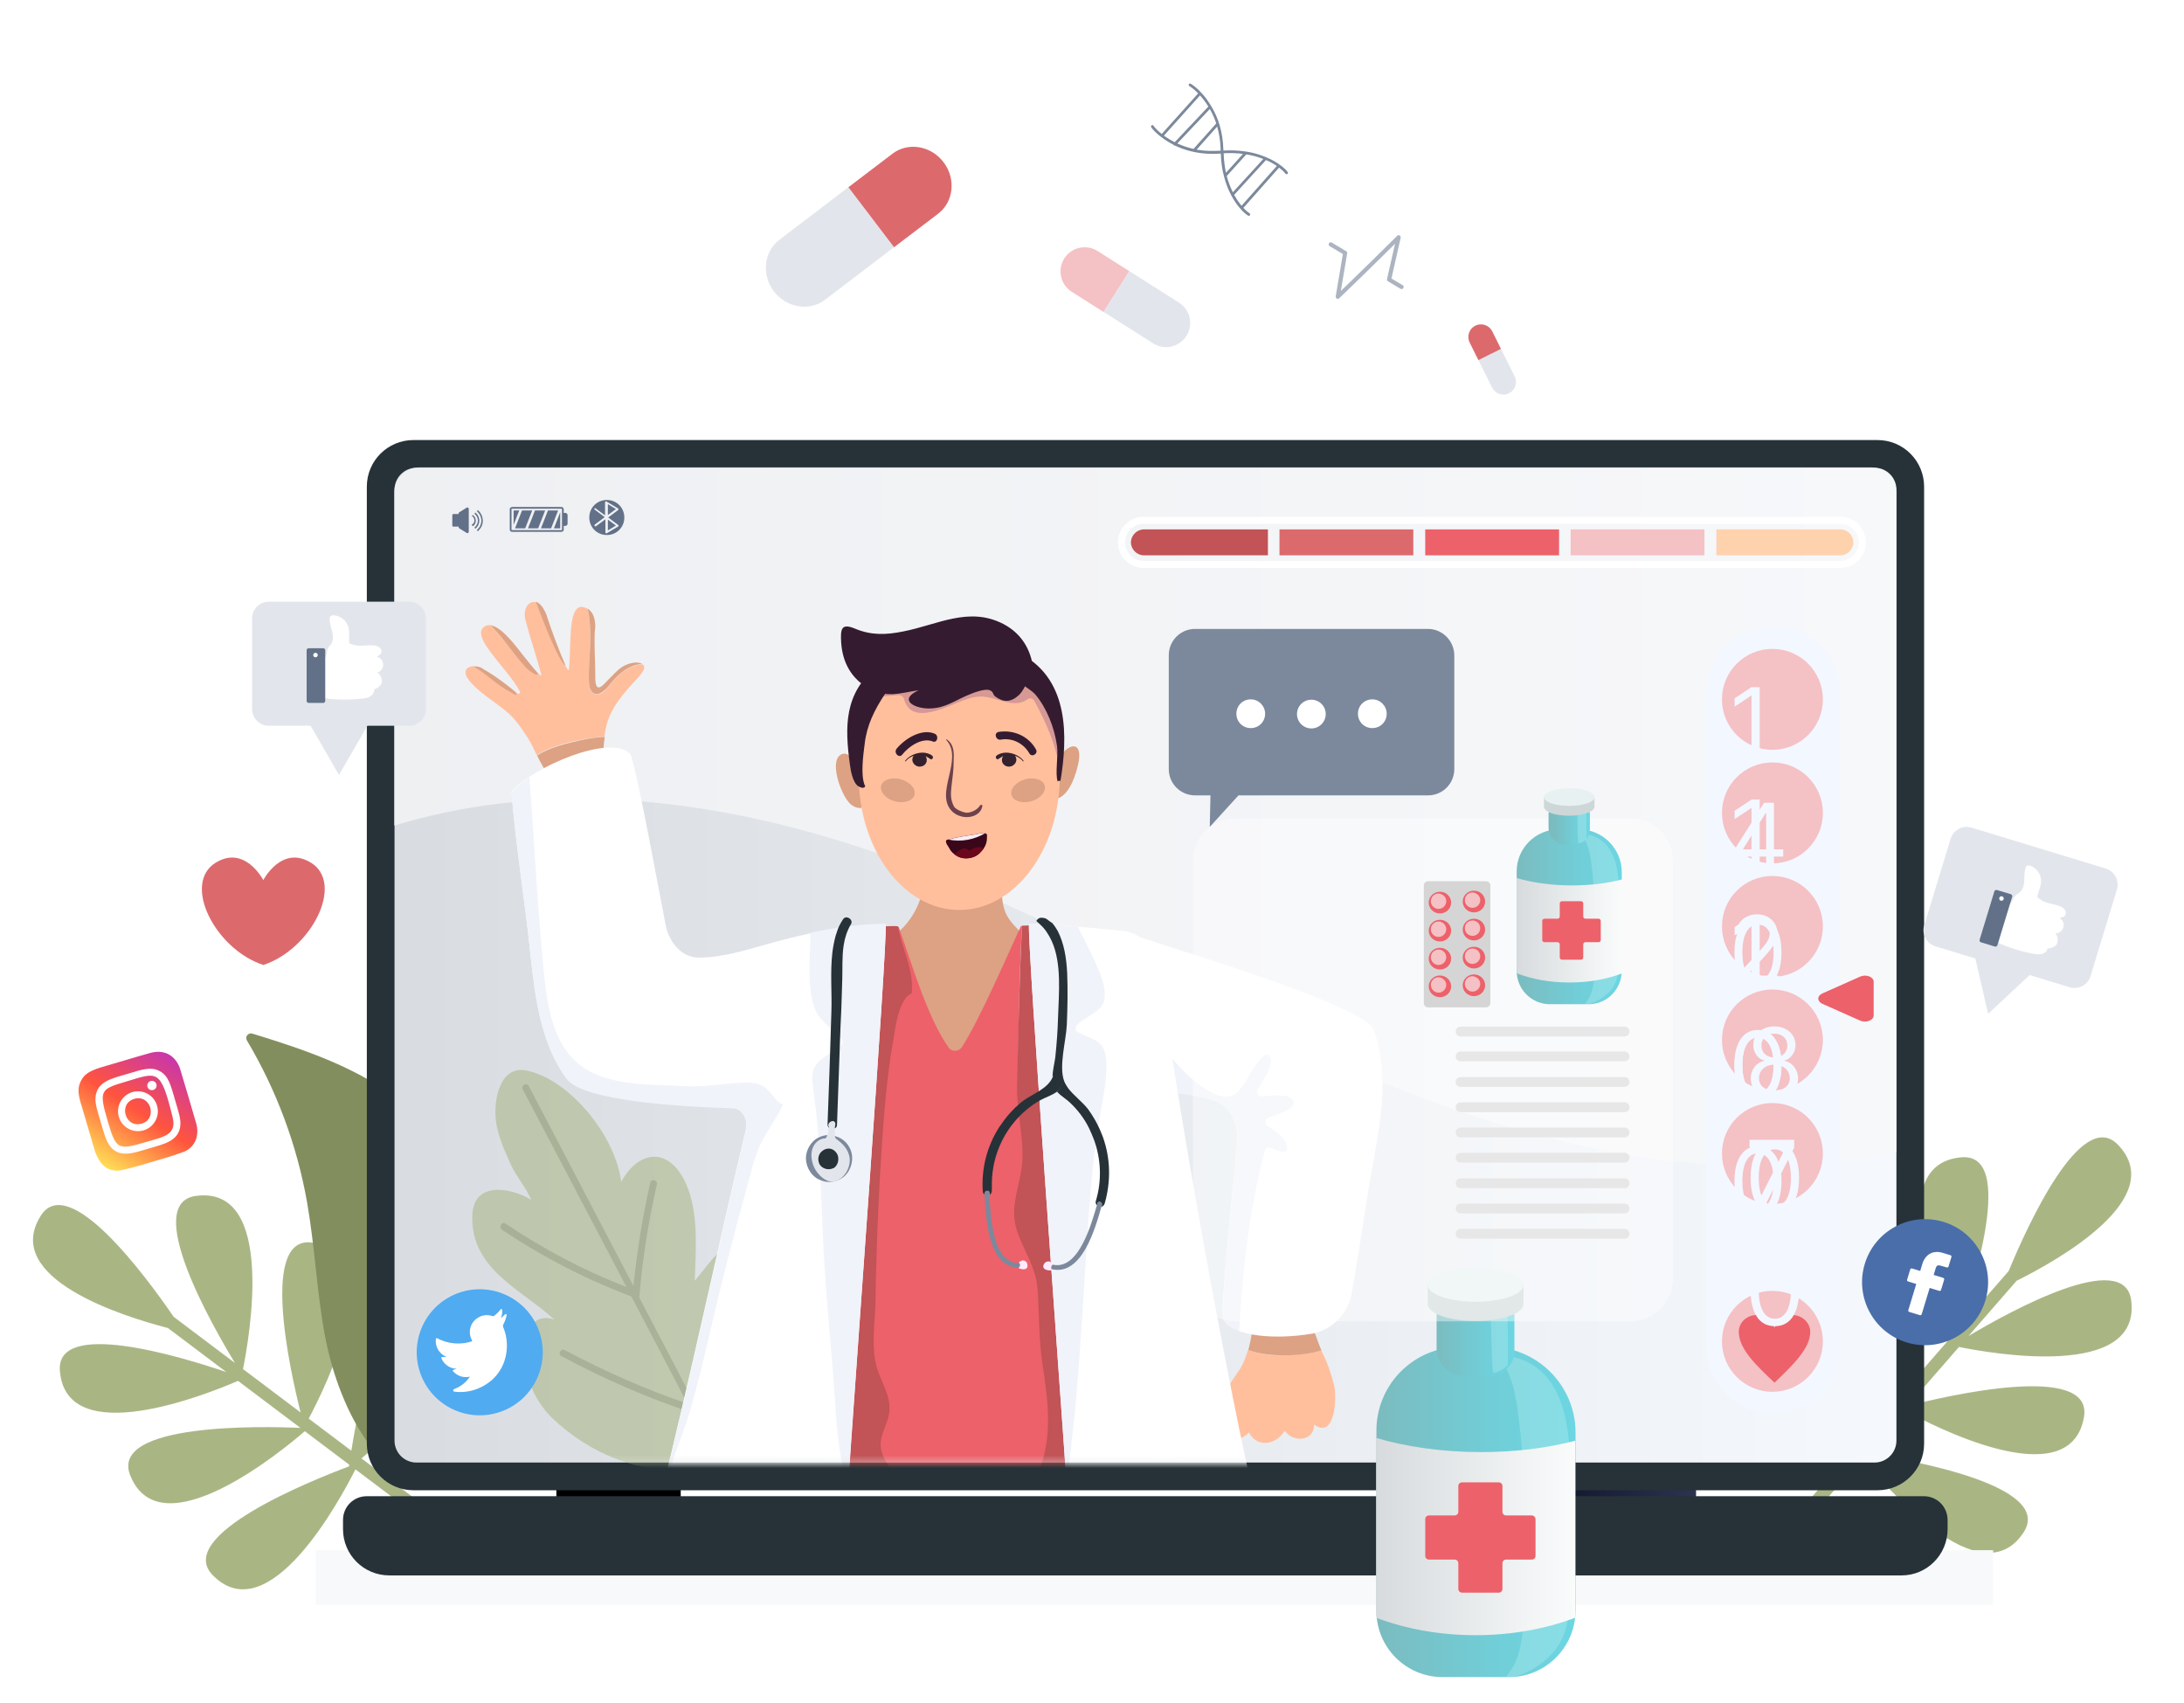 <?xml version="1.0" encoding="UTF-8"?> <svg xmlns="http://www.w3.org/2000/svg" width="340" height="265" viewBox="0 0 340 265" fill="none"><g clip-path="url(#clip0_306_4)"><rect width="340" height="265" fill="white"></rect><g filter="url(#filter0_d_306_4)"><circle cx="198" cy="134" r="123" fill="white"></circle></g><path d="M273.508 203.837C279.343 198.125 287.226 216.805 289.956 223.937L295.416 217.672C291.595 213.118 277.805 195.49 289.116 191.026C296.904 187.955 296.725 209.325 296.456 216.474L303.829 208.01C301.927 203.613 292.814 181.107 305.407 180.128C313.843 179.474 307.152 200.307 304.859 206.83L312.708 197.823C315.617 190.785 324.025 172.285 329.709 178.165C337.709 186.439 320.372 196.15 313.944 199.345L306.459 207.938C313.054 204.016 330.744 194.31 331.779 202.394C333.367 214.774 310.045 210.679 304.971 209.649L296.982 218.818C302.537 217.386 325.933 211.848 324.428 220.564C322.257 233.118 300.344 221.638 296.417 219.467L290.728 225.996C290.761 226.091 290.789 226.175 290.817 226.248C297.083 227.193 319.734 231.154 315.063 238.449C308.389 248.877 293.329 231.148 289.933 226.908L277.329 241.375L275.875 240.105L288.652 225.431C282.286 222.041 265.29 211.87 273.508 203.837Z" fill="#A9B684"></path><path d="M66.631 202.731C59.741 198.349 55.893 218.255 54.698 225.798L48.06 220.798C50.856 215.552 60.701 195.453 48.711 193.425C40.457 192.031 45.052 212.902 46.794 219.842L37.829 213.086C38.781 208.39 43.041 184.486 30.518 186.133C22.129 187.238 32.985 206.236 36.578 212.144L27.036 204.955C22.734 198.672 10.681 182.311 6.336 189.239C0.221 198.989 19.192 204.904 26.141 206.7L35.242 213.559C27.978 211.086 8.663 205.249 9.323 213.372C10.329 225.813 32.3 216.982 37.052 214.926L46.764 222.244C41.033 221.992 16.998 221.413 20.273 229.629C24.994 241.462 44.058 225.698 47.452 222.762L54.368 227.972C54.355 228.072 54.345 228.16 54.333 228.237C48.398 230.458 27.056 239.019 33.135 245.19C41.822 254.012 52.889 233.551 55.334 228.7L70.658 240.247L71.819 238.704L56.271 226.992C61.804 222.358 76.328 208.891 66.631 202.731Z" fill="#A9B684"></path><path d="M47.791 187.063C46.224 178.213 43.036 169.66 38.437 161.939C38.096 161.369 38.65 160.681 39.282 160.876C47.556 163.411 55.908 166.23 62.638 171.623C68.534 176.35 72.825 182.801 76.361 189.48C78.968 194.414 81.25 199.634 81.922 205.172C82.862 212.909 80.473 229.563 70.733 231.102C58.526 233.032 52.373 217.357 50.622 208.115C49.307 201.15 49.027 194.04 47.791 187.063Z" fill="#838E5E"></path><path d="M105.976 229.55H86.614V233.968H105.976V229.55Z" fill="black"></path><path d="M310.286 241.277H49.145V249.785H310.286V241.277Z" fill="#F8F9FA"></path><path d="M264.036 229.55H244.674V233.968H264.036V229.55Z" fill="url(#paint0_linear_306_4)"></path><path d="M292.287 231.95H64.361C60.325 231.95 57.107 228.678 57.107 224.696V75.745C57.107 71.709 60.38 68.492 64.361 68.492H292.287C296.323 68.492 299.541 71.764 299.541 75.745V224.696C299.541 228.732 296.269 231.95 292.287 231.95Z" fill="#263238"></path><path d="M61.416 224.205V76.236C61.416 74.327 62.943 72.8 64.852 72.8H291.796C293.705 72.8 295.232 74.327 295.232 76.236V224.205C295.232 226.114 293.705 227.641 291.796 227.641H64.852C62.943 227.641 61.416 226.114 61.416 224.205Z" fill="url(#paint1_linear_306_4)"></path><path opacity="0.7" d="M77.452 125.105C102.65 122.051 127.738 128.486 150.809 138.249C174.698 148.339 197.06 161.756 221.385 170.865C245.056 179.755 270.308 184.554 295.233 179.373V76.673C295.233 74.546 293.488 72.746 291.306 72.746H65.289C63.162 72.746 61.362 74.491 61.362 76.673V128.486C66.653 126.905 72.052 125.759 77.452 125.105Z" fill="#F8F9FA"></path><path fill-rule="evenodd" clip-rule="evenodd" d="M94.467 77.818C95.994 77.818 97.194 79.018 97.194 80.545C97.194 82.072 95.994 83.272 94.467 83.272C92.94 83.272 91.74 82.072 91.74 80.545C91.74 79.018 92.94 77.818 94.467 77.818ZM92.613 79.345L94.14 80.49L92.613 81.636C92.558 81.69 92.504 81.799 92.558 81.854C92.613 81.909 92.722 81.963 92.776 81.909L94.249 80.818V82.836C94.249 82.89 94.249 82.89 94.249 82.945C94.304 82.999 94.413 83.054 94.467 82.999L96.213 81.963C96.213 81.963 96.267 81.963 96.267 81.909C96.322 81.854 96.322 81.745 96.213 81.69L94.685 80.545L96.213 79.4L96.267 79.345C96.322 79.291 96.267 79.181 96.213 79.127L94.467 78.091C94.467 78.091 94.413 78.036 94.358 78.036C94.249 78.036 94.195 78.091 94.195 78.2V80.218L92.722 79.127C92.667 79.072 92.558 79.072 92.504 79.181C92.504 79.181 92.558 79.291 92.613 79.345ZM95.885 81.799L94.631 80.872V82.563L95.885 81.799ZM94.631 78.472V80.163L95.885 79.236L94.631 78.472Z" fill="#627188"></path><path fill-rule="evenodd" clip-rule="evenodd" d="M79.687 78.909H87.431C87.54 78.909 87.595 78.963 87.65 79.018C87.704 79.072 87.759 79.181 87.759 79.236V79.836H88.031C88.195 79.836 88.359 80 88.359 80.163V81.527C88.359 81.69 88.195 81.854 88.031 81.854H87.759V82.454C87.759 82.563 87.704 82.618 87.65 82.672C87.595 82.727 87.486 82.781 87.431 82.781H79.687C79.578 82.781 79.523 82.727 79.469 82.672C79.414 82.618 79.359 82.508 79.359 82.454V79.236C79.359 79.127 79.414 79.072 79.469 79.018C79.523 78.963 79.632 78.909 79.687 78.909ZM87.431 79.181H79.687H79.632C79.632 79.181 79.632 79.181 79.632 79.236V82.454V82.508C79.632 82.508 79.632 82.508 79.687 82.508H87.431H87.486C87.486 82.508 87.486 82.508 87.486 82.454V79.236C87.486 79.236 87.486 79.181 87.431 79.181C87.486 79.181 87.486 79.181 87.431 79.181ZM86.231 82.236H87.213V79.727L86.231 82.236ZM86.886 79.454H85.304L84.213 82.236H85.795L86.886 79.454ZM84.868 79.454H83.286L82.195 82.236H83.777L84.868 79.454ZM82.85 79.454H81.268L80.177 82.236H81.759L82.85 79.454ZM80.832 79.454H79.959V81.69L80.832 79.454Z" fill="#627188"></path><path fill-rule="evenodd" clip-rule="evenodd" d="M70.579 80H71.397V79.891C71.397 79.836 71.451 79.727 71.506 79.727L72.651 79.018C72.706 78.963 72.815 78.963 72.869 79.018C72.924 79.072 72.978 79.127 72.978 79.181V80.981V82.781C72.978 82.836 72.924 82.945 72.869 82.945C72.815 82.999 72.706 82.999 72.651 82.945L71.506 82.236C71.451 82.181 71.397 82.127 71.397 82.072V81.963H70.579C70.47 81.963 70.415 81.909 70.415 81.799V80.163C70.415 80.109 70.47 80 70.579 80ZM73.633 80.163C73.688 80.218 73.742 80.272 73.797 80.327C73.96 80.49 74.069 80.763 74.069 81.036C74.069 81.309 73.96 81.581 73.797 81.745C73.742 81.799 73.688 81.854 73.633 81.909L73.415 81.69C73.469 81.636 73.578 81.581 73.633 81.527C73.797 81.363 73.851 81.2 73.851 80.981C73.851 80.763 73.742 80.6 73.633 80.436C73.578 80.381 73.524 80.327 73.415 80.272L73.633 80.163ZM74.397 82.672L74.233 82.508C74.287 82.454 74.342 82.399 74.397 82.345C74.724 82.018 74.942 81.527 74.942 81.036C74.942 80.545 74.724 80.054 74.397 79.727C74.342 79.672 74.287 79.618 74.233 79.563L74.397 79.4C74.451 79.454 74.506 79.509 74.56 79.563C74.942 79.945 75.16 80.49 75.16 81.036C75.16 81.636 74.942 82.127 74.56 82.508C74.56 82.563 74.506 82.618 74.397 82.672ZM74.015 82.29C74.069 82.236 74.124 82.181 74.178 82.127C74.451 81.854 74.615 81.472 74.615 81.036C74.615 80.6 74.451 80.218 74.178 79.945C74.124 79.891 74.069 79.836 74.015 79.781L73.851 79.945C73.906 80 73.96 80.054 74.015 80.109C74.233 80.327 74.397 80.654 74.397 81.036C74.397 81.418 74.233 81.69 74.015 81.963C73.96 82.018 73.906 82.072 73.851 82.127L74.015 82.29Z" fill="#627188"></path><path d="M296.051 245.204H60.599C56.617 245.204 53.399 241.986 53.399 238.004V236.586C53.399 234.514 55.036 232.877 57.108 232.877H299.487C301.56 232.877 303.196 234.514 303.196 236.586V238.004C303.196 241.986 299.978 245.204 296.051 245.204Z" fill="#263238"></path><mask id="mask0_306_4" style="mask-type:luminance" maskUnits="userSpaceOnUse" x="48" y="80" width="184" height="148"><path d="M231.583 80.054H48.817V227.696H231.583V80.054Z" fill="white"></path></mask><g mask="url(#mask0_306_4)"><path d="M131.447 117.305C131.229 117.305 131.011 117.36 130.793 117.524C129.047 118.778 131.12 124.232 132.538 125.268C132.974 125.596 133.411 125.759 133.847 125.759C134.338 125.759 134.72 125.541 134.992 125.105C134.72 123.796 134.502 122.432 134.392 121.123C133.902 120.251 133.356 119.378 133.302 118.451L133.356 119.051C132.974 118.178 132.211 117.305 131.447 117.305Z" fill="#DCA283"></path><path d="M165.427 117.196C165.372 117.251 165.318 117.36 165.263 117.415C165.263 117.469 165.263 117.469 165.263 117.524L165.427 117.196ZM167.117 116.16C166.627 116.16 166.027 116.542 165.536 117.087C165.427 117.251 165.318 117.469 165.263 117.633C165.208 120.032 164.827 122.378 164.281 124.341C166.463 124.123 167.608 120.305 167.935 118.505C168.208 116.815 167.772 116.16 167.117 116.16ZM166.572 115.233L165.427 117.196C165.481 117.142 165.481 117.087 165.536 117.087C165.917 116.378 166.299 115.778 166.572 115.233Z" fill="#DCA283"></path><path d="M143.501 139.121C143.01 141.139 141.701 143.485 139.956 144.957C141.81 150.302 144.319 158.974 147.646 163.447C147.919 163.774 148.246 163.937 148.628 163.937C149.01 163.937 149.446 163.719 149.664 163.392C152.5 159.083 157.245 147.957 158.718 144.903C157.736 143.921 156.755 142.885 156.373 141.576C156.155 140.921 156.046 140.212 155.991 139.503C154.191 140.485 152.282 140.921 150.373 140.921C148.519 140.921 146.665 140.485 144.865 139.721C144.374 139.612 143.938 139.394 143.501 139.121Z" fill="#DCA283"></path><path d="M149.337 141.631C157.982 141.631 164.99 132.278 164.99 120.742C164.99 109.205 157.982 99.852 149.337 99.852C140.692 99.852 133.684 109.205 133.684 120.742C133.684 132.278 140.692 141.631 149.337 141.631Z" fill="#FFBF9D"></path><g opacity="0.57"><path d="M118.903 218.424C120.485 211.497 122.721 202.607 118.522 196.117C114.485 189.845 111.213 195.79 108.159 199.335C108.322 194.535 108.813 188.59 106.741 184.118C104.068 178.337 99.323 179.1 96.705 183.954C95.887 177.082 89.07 168.301 82.197 166.665C78.161 165.683 77.016 170.319 77.125 173.482C77.234 176.319 78.434 178.827 79.579 181.391C80.452 183.245 81.925 184.881 82.688 186.736C79.307 184.718 73.689 183.9 73.525 189.19C73.253 197.589 81.216 200.698 86.288 205.389C83.288 204.298 81.816 206.916 81.597 209.534C81.325 213.57 83.07 217.879 85.906 220.66C91.796 226.332 99.814 229.55 107.941 228.787C114.595 228.241 117.867 221.424 118.903 218.424Z" fill="#A9B684"></path><path d="M78.707 190.445C84.597 194.426 90.924 197.753 97.524 200.316C94.469 194.535 91.47 188.754 88.415 182.972C86.07 178.5 83.725 174.028 81.379 169.555C81.052 168.955 81.98 168.41 82.307 169.01C87.761 179.373 93.16 189.79 98.614 200.153C99.16 194.753 100.032 189.354 101.232 184.063C101.396 183.409 102.432 183.681 102.269 184.336C100.96 190.063 100.032 195.844 99.542 201.734C99.542 201.789 99.542 201.844 99.487 201.898C101.941 206.589 104.396 211.225 106.796 215.915C107.177 216.679 107.614 217.497 107.995 218.26C108.977 214.933 110.068 211.661 111.268 208.388C111.922 206.698 112.577 205.007 113.231 203.316C113.94 201.571 114.758 199.826 114.977 197.971C115.031 197.262 116.122 197.262 116.067 197.971C115.904 199.716 115.304 201.244 114.649 202.825C113.886 204.625 113.177 206.425 112.522 208.279C111.159 211.934 109.959 215.642 108.868 219.406C108.868 219.46 108.814 219.515 108.814 219.569C110.504 222.842 112.195 226.06 113.94 229.332C114.268 229.932 113.34 230.477 113.013 229.878C111.268 226.551 109.523 223.224 107.777 219.897C100.742 217.551 93.924 214.606 87.379 211.061C86.779 210.734 87.325 209.807 87.924 210.134C94.088 213.406 100.469 216.242 107.014 218.479C104.123 212.915 101.178 207.352 98.287 201.789C91.197 199.117 84.434 195.626 78.162 191.426C77.562 190.99 78.107 190.063 78.707 190.445Z" fill="#838E5E"></path></g><path d="M121.903 230.859C121.521 230.914 121.085 230.968 120.703 231.023C121.085 230.968 121.467 230.914 121.903 230.859ZM122.012 230.859C121.958 230.859 121.958 230.859 121.903 230.859C121.903 230.859 121.958 230.859 122.012 230.859ZM159.1 144.14C159.045 144.14 158.991 144.14 158.936 144.14C158.882 144.249 158.827 144.358 158.773 144.521C157.3 147.576 152.555 158.702 149.719 163.011C149.446 163.392 149.064 163.556 148.683 163.556C148.301 163.556 147.919 163.392 147.701 163.065C144.429 158.538 141.92 149.921 140.011 144.576C139.956 144.467 139.956 144.358 139.902 144.249C139.574 144.249 139.138 144.194 138.756 144.194C136.847 144.194 134.448 144.467 132.539 145.121C134.448 144.412 136.847 144.194 138.756 144.194C138.974 144.194 139.193 144.194 139.411 144.194C139.465 144.467 139.52 144.794 139.574 145.067C140.338 148.285 141.92 151.23 141.538 154.611C139.465 155.484 138.974 160.175 138.702 161.811C137.665 167.538 137.229 173.428 136.847 179.209C136.466 185.1 136.193 190.99 136.029 196.935C135.975 198.626 135.92 200.317 135.92 202.007C135.92 205.607 135.102 209.588 136.193 213.079C137.12 215.97 138.865 218.042 137.72 221.206C137.065 223.005 136.302 224.314 136.956 226.223C137.338 227.423 138.047 228.46 138.92 229.332C144.429 228.95 149.883 228.678 155.391 228.46C155.882 228.46 156.373 228.405 156.864 228.405C158.609 228.405 160.3 228.514 161.991 228.787C164.063 223.714 163.409 218.206 162.481 212.588C161.827 208.552 161.936 204.625 161.663 200.535C161.391 197.208 159.427 194.644 158.445 191.535C157.3 187.772 159.1 184.554 159.318 180.845C159.536 177.028 158.391 173.21 158.5 169.392C158.5 160.938 158.664 152.539 159.1 144.14Z" fill="#ED616A"></path><path d="M139.192 144.14C137.283 144.14 134.883 144.358 132.974 145.067C131.72 145.503 130.629 146.158 130.029 147.085C130.029 147.139 129.975 147.139 129.975 147.194C126.43 152.539 127.357 163.72 125.993 170.21C123.921 180.082 122.612 190.117 121.466 200.207C120.812 206.043 120.648 212.097 120.43 217.988C120.376 219.569 120.212 222.024 120.212 224.424C120.212 227.041 120.43 229.605 121.248 230.914C121.248 230.859 121.248 230.805 121.248 230.805C121.248 230.859 121.248 230.914 121.248 230.968V231.023C121.63 230.968 122.066 230.914 122.448 230.859C122.503 230.859 122.503 230.859 122.557 230.859H122.612H122.666C128.175 230.205 133.738 229.714 139.301 229.332C138.429 228.46 137.774 227.423 137.338 226.223C136.683 224.314 137.501 222.951 138.101 221.206C139.247 217.988 137.501 215.97 136.574 213.079C135.483 209.588 136.301 205.607 136.301 202.007C136.301 200.317 136.356 198.626 136.411 196.935C136.574 191.045 136.847 185.1 137.229 179.209C137.61 173.373 138.047 167.538 139.083 161.811C139.356 160.229 139.847 155.484 141.919 154.611C142.301 151.284 140.719 148.285 139.956 145.067C139.901 144.794 139.847 144.467 139.792 144.194C139.628 144.14 139.41 144.14 139.192 144.14Z" fill="#C25356"></path><path d="M161.936 143.921C160.954 143.921 159.973 144.085 159.1 144.085C158.718 152.484 158.5 160.884 158.336 169.283C158.282 173.155 159.373 176.918 159.155 180.736C158.936 184.445 157.082 187.663 158.282 191.426C159.264 194.535 161.227 197.099 161.5 200.426C161.827 204.462 161.663 208.389 162.318 212.479C163.191 218.151 163.845 223.66 161.827 228.678C164.063 229.005 166.245 229.496 168.481 230.205C169.954 230.641 171.263 230.805 172.735 230.805C172.953 230.805 173.171 230.805 173.39 230.805C173.444 230.805 173.444 230.805 173.499 230.805C173.771 221.642 174.153 212.315 174.153 202.989C174.153 195.571 173.935 188.154 173.171 180.9C172.026 169.719 171.59 153.357 164.99 144.958C164.227 144.139 163.136 143.921 161.936 143.921Z" fill="#C25356"></path><path d="M84.652 119.542C84.652 119.596 84.706 119.596 84.706 119.651C84.706 119.596 84.706 119.596 84.652 119.542ZM91.415 119.105C90.379 119.378 89.342 119.76 88.306 120.142C87.379 120.469 86.779 120.796 86.233 120.796C86.779 120.796 87.433 120.523 88.306 120.142C89.342 119.76 90.379 119.378 91.415 119.105ZM94.087 118.56L94.033 118.614C94.087 118.614 94.087 118.56 94.087 118.56ZM96.76 103.888C95.996 104.379 95.287 105.252 94.687 105.797C95.287 105.197 95.996 104.379 96.76 103.888ZM83.124 93.689C82.143 93.689 81.379 94.889 81.816 96.58C82.47 99.089 83.615 102.525 84.27 104.979C84.27 105.088 84.215 105.143 84.161 105.143C84.161 105.143 84.106 105.143 84.106 105.088C83.997 104.979 83.888 104.87 83.725 104.707C83.779 104.925 83.725 104.979 83.561 104.979C83.179 104.979 82.197 104.216 82.197 104.161C81.87 103.888 81.597 103.561 81.325 103.234C80.561 102.361 79.852 101.434 79.143 100.507C78.27 99.416 77.398 98.325 76.416 97.289C77.834 97.507 79.525 99.525 81.106 101.543C79.416 99.416 77.616 97.289 76.198 97.289C76.034 97.289 75.816 97.344 75.652 97.398C72.707 98.762 79.034 103.943 80.943 107.652C81.052 107.815 80.888 107.979 80.725 107.979C80.67 107.979 80.616 107.979 80.561 107.924C79.307 106.834 77.398 105.416 75.871 104.488C77.234 105.307 78.87 106.561 80.125 107.597C80.179 107.652 80.234 107.706 80.234 107.761C80.397 108.034 80.397 108.143 80.288 108.143C80.125 108.143 79.689 107.815 79.361 107.652C77.289 106.561 75.652 104.816 73.634 103.67C73.689 103.67 73.743 103.67 73.853 103.67C74.18 103.67 74.562 103.725 74.943 103.943C74.616 103.779 74.234 103.67 73.853 103.67C72.762 103.67 71.944 104.379 72.871 105.688C74.289 107.652 77.125 109.288 78.87 110.761C80.179 111.851 81.27 113.433 82.197 114.906C83.124 116.378 83.67 118.015 84.597 119.487C84.215 118.887 83.888 118.178 83.561 117.524C85.524 116.269 88.088 115.615 90.269 115.178C91.524 114.906 92.778 114.742 94.087 114.633C94.251 113.324 94.578 112.07 95.069 111.088C95.669 109.779 96.596 108.579 97.523 107.488C98.778 105.961 99.323 105.634 100.087 104.488C100.632 103.616 100.032 103.179 99.105 103.179C98.396 103.179 97.578 103.398 96.814 103.888C97.578 103.398 98.451 103.179 99.105 103.179C99.487 103.179 99.76 103.234 99.978 103.398C98.614 103.452 97.305 104.161 96.105 105.307C95.505 105.906 94.96 106.561 94.415 107.215C93.924 107.815 93.378 108.088 92.887 108.088C92.233 108.088 91.742 107.488 91.687 106.179C91.578 103.888 91.906 101.543 91.906 99.252C91.906 98.162 91.851 96.307 91.469 94.78C92.451 95.435 92.669 96.689 92.56 97.671C92.669 96.58 92.451 95.162 91.197 94.617C90.924 94.507 90.706 94.453 90.542 94.453C88.36 94.453 88.96 100.616 88.579 104.161C88.579 104.216 88.524 104.27 88.469 104.27C88.415 104.27 88.36 104.27 88.36 104.216C88.306 104.107 88.251 104.052 88.251 103.943C87.106 103.234 84.597 96.525 83.561 93.853C84.161 94.071 84.815 94.726 85.252 96.035C84.652 94.344 83.834 93.689 83.124 93.689Z" fill="#FFBF9D"></path><path d="M76.416 97.344C77.398 98.325 78.27 99.416 79.143 100.561C79.852 101.489 80.561 102.416 81.325 103.288C81.597 103.616 81.87 103.943 82.197 104.216C82.197 104.216 83.179 105.034 83.561 105.034C83.67 105.034 83.725 104.979 83.725 104.761C83.015 103.997 82.088 102.798 81.161 101.652C79.579 99.58 77.834 97.562 76.416 97.344Z" fill="#DCA283"></path><path d="M73.908 103.725C73.853 103.725 73.799 103.725 73.689 103.725C75.707 104.87 77.289 106.615 79.416 107.706C79.743 107.87 80.18 108.197 80.343 108.197C80.453 108.197 80.453 108.088 80.289 107.815C80.234 107.761 80.18 107.706 80.18 107.652C78.925 106.615 77.289 105.361 75.926 104.543C75.653 104.379 75.326 104.216 75.108 104.052C75.108 104.052 75.053 104.052 75.053 103.997C74.671 103.779 74.289 103.725 73.908 103.725Z" fill="#DCA283"></path><path d="M83.42 93.647C84.402 96.32 86.965 103.028 88.11 103.737C87.129 101.556 85.82 98.011 85.165 95.993C85.165 95.993 85.165 95.993 85.165 95.938C84.674 94.575 84.02 93.865 83.42 93.647Z" fill="#DCA283"></path><path d="M91.47 94.726C91.852 96.253 91.906 98.107 91.906 99.198C91.906 101.489 91.579 103.888 91.688 106.125C91.742 107.434 92.233 108.034 92.888 108.034C93.324 108.034 93.87 107.706 94.415 107.161C94.96 106.506 95.506 105.852 96.106 105.252C97.306 104.107 98.615 103.398 99.978 103.343C99.76 103.234 99.433 103.125 99.105 103.125C98.396 103.125 97.578 103.343 96.815 103.834C96.051 104.325 95.342 105.197 94.742 105.743C94.36 106.125 93.651 106.997 93.215 106.997C92.888 106.997 92.67 106.615 92.67 105.416C92.67 105.361 92.67 105.306 92.67 105.306C92.67 105.197 92.67 105.088 92.67 104.979C92.67 103.561 92.561 101.598 92.561 99.852C92.561 99.034 92.561 98.271 92.67 97.616C92.67 96.635 92.506 95.38 91.47 94.726Z" fill="#DCA283"></path><path d="M94.142 114.688C92.833 114.742 91.578 114.96 90.324 115.233C88.142 115.724 85.579 116.324 83.615 117.578C83.942 118.233 84.27 118.887 84.651 119.542C84.651 119.596 84.706 119.596 84.706 119.651C85.088 120.251 85.415 120.523 85.797 120.687C85.96 120.742 86.07 120.742 86.233 120.742C86.779 120.742 87.433 120.469 88.306 120.087C89.342 119.705 90.378 119.323 91.415 119.051C92.014 118.887 93.433 118.942 93.923 118.669C93.923 118.669 93.978 118.669 93.978 118.614L94.032 118.56C94.087 118.505 94.142 118.451 94.196 118.342C94.36 118.069 94.251 117.905 94.087 117.905C94.032 117.905 93.923 117.96 93.814 118.014C93.923 116.978 93.978 115.833 94.142 114.688Z" fill="#DCA283"></path><path d="M137.883 143.867C131.611 143.976 125.503 145.23 119.339 146.976C115.903 147.957 112.304 149.048 108.759 149.048C106.304 149.048 104.232 146.921 103.632 144.03C102.868 140.158 98.832 118.069 98.069 117.305C94.905 114.197 83.015 119.378 79.634 123.196C80.288 131.65 81.706 139.994 82.579 148.448C83.288 155.266 84.27 162.629 88.251 167.865C90.924 171.301 106.304 172.173 114.049 172.392C115.467 172.446 116.503 174.082 116.122 175.773C112.522 190.717 106.686 217.77 102.814 232.986C108.159 232.496 113.504 233.586 118.849 233.859C123.266 234.077 127.684 232.768 131.993 231.623C132.538 222.896 138.211 146.43 137.883 143.867Z" fill="white"></path><path d="M102.868 232.986C103.032 232.986 103.141 232.986 103.304 232.932C104.014 228.296 106.141 223.987 107.45 219.515C109.086 213.843 110.34 208.116 111.704 202.389C113.067 196.717 114.594 190.99 116.122 185.372C116.776 182.973 117.321 180.464 118.358 178.173C119.394 175.991 120.921 174.082 121.903 171.901C121.194 171.628 120.758 171.137 120.212 170.428C118.849 168.683 117.867 168.465 115.685 168.519C112.631 168.628 109.686 169.228 106.631 169.065C101.232 168.737 94.523 169.174 90.051 165.574C86.179 162.411 85.251 156.793 84.761 152.157C83.67 141.794 83.234 131.377 82.415 120.96C81.27 121.723 80.288 122.541 79.634 123.305C80.288 131.759 81.706 140.103 82.579 148.557C83.288 155.375 84.27 162.738 88.251 167.974C90.924 171.41 106.304 172.283 114.049 172.501C115.467 172.555 116.503 174.191 116.122 175.882C112.631 190.663 106.741 217.715 102.868 232.986Z" fill="#F0F3F9"></path><path d="M126.157 146.43C126.048 149.048 125.885 151.721 126.212 154.339C126.43 155.975 126.812 157.557 128.012 158.811C128.939 159.793 130.03 160.611 130.957 161.647C131.175 161.92 131.284 162.411 130.957 162.683C130.03 163.392 128.993 164.047 128.012 164.756C126.648 165.792 126.321 166.828 126.485 168.465C126.703 170.865 127.139 173.21 127.303 175.61C127.739 182.045 127.903 188.536 128.23 194.972C128.612 201.571 129.212 208.116 129.757 214.661C130.193 220.278 130.248 225.951 132.048 231.296C132.648 221.478 138.211 146.321 137.884 143.758C133.902 143.812 130.03 144.358 126.157 145.176C126.157 145.667 126.157 146.048 126.157 146.43Z" fill="#F0F3F9"></path><path d="M194.279 210.134C194.061 210.897 193.788 211.606 193.516 212.206C192.97 213.406 191.988 214.443 191.334 215.697C190.461 217.442 190.516 223.878 192.752 223.878C193.243 223.878 193.788 223.605 194.443 222.951C195.043 224.096 195.97 224.587 196.952 224.587C198.097 224.587 199.297 223.878 200.006 222.678C200.551 223.496 201.479 223.933 202.406 223.933C203.551 223.933 204.533 223.224 204.587 221.751C205.078 222.078 205.46 222.242 205.842 222.242C207.914 222.242 208.078 217.279 207.696 215.642C207.205 213.734 206.66 212.043 205.733 210.297C205.733 210.243 205.678 210.243 205.678 210.188C205.515 210.243 205.351 210.297 205.242 210.297C203.715 210.679 201.806 210.952 199.897 210.952C197.988 211.007 196.024 210.734 194.279 210.134Z" fill="#FFBF9D"></path><path d="M202.95 205.88C202.132 205.88 201.042 206.098 200.66 206.098C200.442 206.098 200.223 206.098 200.005 206.098C199.623 206.098 199.296 206.098 198.914 206.098C198.533 206.098 198.205 206.098 197.824 206.098C197.387 206.098 196.951 206.098 196.569 206.152C195.969 206.207 195.369 206.043 195.206 206.643C195.151 206.643 195.097 206.589 195.042 206.589H194.987C194.987 206.752 194.988 206.916 194.933 207.08C194.824 208.007 194.606 209.098 194.333 210.134C196.024 210.734 198.042 210.952 199.951 210.952C201.86 210.952 203.769 210.734 205.296 210.297C205.459 210.243 205.623 210.188 205.732 210.188C205.241 209.207 204.532 206.534 203.769 205.989C203.605 205.934 203.332 205.88 202.95 205.88Z" fill="#DCA283"></path><path d="M190.407 205.28C189.861 204.298 192.261 181.773 192.588 177.846C192.861 174.9 191.497 172.173 189.152 171.355C185.771 170.155 182.116 169.992 178.571 169.774H178.517C175.19 169.555 172.354 167.21 171.535 163.992C170.063 158.047 165.863 151.721 169.463 148.448C170.936 147.139 172.19 146.703 173.663 146.212C175.244 145.667 176.935 145.667 178.517 146.212C186.698 148.885 212.55 156.738 213.859 160.284C216.204 166.665 215.059 173.973 213.805 180.736C212.55 187.554 211.677 194.481 210.423 201.353C209.823 204.462 207.423 206.97 204.314 207.57C198.915 208.498 191.934 208.17 190.407 205.28Z" fill="white"></path><path d="M197.715 178.609C198.861 179.1 200.933 180.027 200.224 178.009C199.842 176.864 198.315 175.828 197.333 175.282C196.897 175.01 196.843 174.246 197.333 174.028C198.37 173.482 202.624 172.555 201.042 170.974C200.279 170.21 197.661 170.537 196.624 170.646C195.97 170.755 195.479 170.155 195.806 169.556C196.406 168.356 197.988 166.392 197.824 165.029C197.442 162.247 194.825 166.774 194.388 167.538C193.243 169.392 192.261 171.301 189.861 170.537C187.189 169.665 184.571 167.21 182.771 165.083C180.262 162.083 179.335 158.429 179.935 154.611C179.935 154.502 179.989 154.393 180.044 154.339C179.717 151.23 178.135 148.394 176.172 145.885C175.353 145.885 174.481 145.994 173.717 146.267C172.299 146.757 170.99 147.194 169.518 148.503C165.918 151.775 170.118 158.102 171.59 164.047C172.408 167.265 175.244 169.61 178.571 169.828H178.626C182.171 170.046 185.88 170.21 189.207 171.41C191.498 172.228 192.916 174.955 192.643 177.9C192.261 181.827 189.916 204.353 190.461 205.334C190.898 206.152 191.77 206.752 192.916 207.189C193.461 197.753 194.443 188.318 196.897 179.155C196.897 178.773 197.333 178.446 197.715 178.609Z" fill="#F0F3F9"></path><path d="M174.916 144.903C169.68 144.358 162.699 143.758 160.19 143.758C159.863 146.321 165.535 222.842 166.081 231.568C170.39 232.659 174.807 233.968 179.225 233.805C184.57 233.532 189.915 232.441 195.26 232.932C191.933 219.733 182.716 169.719 180.698 151.612C180.261 147.957 177.862 145.23 174.916 144.903Z" fill="white"></path><path d="M169.463 189.681C169.845 184.063 170.336 178.5 171.372 172.937C171.808 170.537 172.299 168.028 172.245 165.574C172.19 164.32 172.081 163.065 170.99 162.247C170.117 161.538 168.808 161.265 167.827 160.665C167.39 160.447 167.336 159.847 167.663 159.52C168.972 158.211 171.59 157.447 171.917 155.648C172.299 153.411 171.045 150.957 170.172 149.048C169.463 147.467 168.59 145.885 167.827 144.249C164.609 143.976 161.664 143.758 160.191 143.758C159.864 146.267 165.263 219.188 166.027 230.805C167.99 217.17 168.481 203.425 169.463 189.681Z" fill="#F0F3F9"></path><path d="M166.136 151.502C166.245 154.12 166.19 156.793 166.081 159.465C165.972 162.029 164.772 166.01 165.699 168.356C165.863 168.737 166.081 169.065 166.299 169.392C167.172 170.537 168.535 171.519 169.408 172.664C170.117 173.646 170.717 174.682 171.208 175.773C171.371 176.155 171.535 176.537 171.699 176.973C172.899 180.355 172.953 183.9 171.971 187.336C171.862 187.608 171.699 187.772 171.481 187.827C171.481 187.718 171.535 187.663 171.535 187.554C171.644 187.118 170.99 186.845 170.826 187.336C170.826 187.445 170.771 187.499 170.771 187.608C170.608 187.445 170.499 187.172 170.608 186.899C171.535 183.791 171.426 180.518 170.335 177.464C170.117 176.864 169.844 176.264 169.572 175.664C168.808 174.082 167.717 172.664 166.463 171.519C166.245 171.301 165.917 171.083 165.645 170.864C165.263 170.592 164.881 170.265 164.554 169.937C164.663 169.828 164.717 169.774 164.827 169.665C165.045 169.337 165.208 168.956 165.317 168.519C165.045 168.574 164.772 168.465 164.554 168.247C164.281 168.028 164.063 167.701 163.899 167.374C163.899 167.428 163.845 167.483 163.845 167.537C163.899 166.501 164.172 165.41 164.281 164.592C164.499 162.52 164.663 160.447 164.717 158.32C164.827 154.666 165.317 149.975 163.736 146.485C163.463 145.885 163.136 145.339 162.754 144.794C162.427 144.358 162.045 143.976 161.609 143.594C161.554 143.54 161.445 143.485 161.39 143.376L161.336 143.321C161.609 142.994 161.772 142.667 162.754 142.94C163.027 143.049 163.463 143.485 163.79 143.649L163.845 143.703C164.172 144.085 164.445 144.521 164.663 144.903C165.645 146.812 166.026 149.103 166.136 151.502Z" fill="#263238"></path><path d="M163.845 196.826C163.954 196.826 164.009 196.88 164.118 196.88C167.99 197.48 169.899 190.499 170.772 187.554C170.772 187.445 170.826 187.39 170.826 187.281C170.935 186.845 171.644 187.063 171.535 187.499C171.535 187.554 171.481 187.663 171.481 187.772C170.499 191.208 168.427 198.68 163.681 197.535C163.572 197.262 163.627 196.99 163.845 196.826Z" fill="#7C899C"></path><path d="M162.536 196.717C162.7 196.444 163.027 196.28 163.354 196.335C163.572 196.39 164.063 196.88 163.845 196.826C163.627 196.99 163.572 197.262 163.681 197.535C163.681 197.589 163.736 197.644 163.736 197.699C163.572 197.753 163.3 197.753 163.081 197.699C162.591 197.589 162.209 197.317 162.536 196.717Z" fill="#FFEAFF"></path><path d="M161.936 171.246C160.409 172.119 159.046 173.264 157.955 174.573C156.373 176.428 155.337 178.609 154.792 180.9C154.573 181.936 154.41 183.027 154.41 184.118C154.41 184.5 154.41 184.881 154.41 185.263C154.41 185.481 154.355 185.645 154.246 185.809C154.192 185.863 154.137 185.918 154.083 185.918C154.083 185.809 154.083 185.754 154.083 185.645C154.028 185.154 153.319 185.263 153.373 185.7C153.373 185.809 153.373 185.863 153.373 185.972C153.155 185.863 152.992 185.7 152.992 185.372C152.774 181.827 153.646 178.391 155.61 175.337C155.664 175.228 155.773 175.119 155.828 175.064C156.646 173.81 157.682 172.664 158.828 171.683C160.246 170.483 162.373 169.828 163.464 168.356C163.682 168.083 163.845 167.756 163.954 167.428C163.954 167.374 164.009 167.319 164.009 167.265C164.173 167.592 164.391 167.919 164.663 168.137C164.882 168.356 165.154 168.41 165.427 168.41C165.318 168.846 165.154 169.228 164.936 169.555C164.882 169.665 164.773 169.774 164.663 169.828C163.845 170.483 162.7 170.81 161.936 171.246Z" fill="#263238"></path><path d="M154.027 185.7C154.027 185.809 154.027 185.863 154.027 185.972C154.027 186.245 154.082 186.572 154.082 186.954C154.191 188.808 154.409 191.426 155.118 193.444C155.773 195.244 156.863 196.608 158.663 196.608C158.827 196.826 158.827 197.099 158.663 197.317C156.754 197.317 155.554 196.171 154.791 194.535C154.3 193.499 153.973 192.244 153.755 190.99C153.427 189.136 153.373 187.281 153.264 186.027C153.264 185.918 153.264 185.863 153.264 185.754C153.264 185.263 153.973 185.209 154.027 185.7Z" fill="#7C899C"></path><path d="M158.663 196.553C158.39 196.553 159.045 196.171 159.208 196.171C159.535 196.171 159.863 196.39 159.917 196.717C160.19 197.753 159.099 197.644 158.554 197.371L158.663 197.262C158.826 197.044 158.881 196.771 158.663 196.553Z" fill="#FFEAFF"></path><path d="M131.339 147.139C131.066 148.885 131.175 150.739 131.121 152.43C131.121 153.03 131.066 153.63 131.066 154.23C131.012 156.084 130.957 157.938 130.848 159.793C130.684 164.865 130.466 169.992 130.303 175.064C130.303 175.446 130.03 175.664 129.703 175.719C129.703 175.446 129.703 175.119 129.703 174.846L129.648 175.01C129.539 174.846 129.321 174.791 129.103 174.846C129.103 175.064 129.048 175.282 129.048 175.555C128.939 175.446 128.83 175.228 128.83 175.01C129.048 169.174 129.266 163.283 129.43 157.447C129.539 154.666 129.212 151.284 129.594 148.176C129.703 147.303 129.866 146.485 130.085 145.667C130.139 145.503 130.194 145.339 130.248 145.176C130.466 144.412 130.794 143.758 131.23 143.103C131.666 142.394 132.757 142.994 132.539 143.703C132.539 143.758 132.484 143.867 132.43 143.921C131.83 144.958 131.503 146.048 131.339 147.139Z" fill="#263238"></path><path d="M128.884 177.246C128.884 177.028 128.939 176.864 128.939 176.646C128.23 176.7 127.521 176.919 126.921 177.355C126.703 177.518 126.485 177.737 126.266 178.009C125.885 178.5 125.612 179.1 125.503 179.755C125.285 181.227 126.048 182.809 127.357 183.518C127.684 183.682 128.012 183.791 128.393 183.9C129.484 184.118 130.63 183.791 131.448 183.082C132.539 182.1 132.975 180.409 132.429 178.991C131.939 177.737 130.848 176.919 129.593 176.755C129.593 176.973 129.593 177.137 129.593 177.355C129.375 177.3 129.157 177.3 128.884 177.246ZM128.612 177.355C129.812 177.082 131.23 178.282 131.611 179.318C132.048 180.518 131.611 181.991 130.521 182.754C130.248 182.918 129.866 183.082 129.648 182.863C129.375 182.645 129.539 182.209 129.648 181.882C128.884 182.264 127.794 181.936 127.466 181.118C127.139 180.3 127.466 179.536 128.012 179.155C127.848 179.046 127.739 178.882 127.684 178.664C127.63 178.009 128.121 177.464 128.612 177.355Z" fill="#7C899C"></path><path d="M129.048 175.446C128.612 174.737 129.812 174.082 130.03 174.791C130.084 174.955 130.03 175.173 129.975 175.391C129.975 175.664 129.975 175.937 129.975 176.21C129.975 176.428 129.975 176.646 129.975 176.864C130.03 177.137 130.084 177.191 130.303 177.355C131.175 178.009 131.939 178.773 132.212 179.918C132.593 181.5 131.502 183.573 129.812 183.9C128.885 184.063 127.957 183.354 127.412 182.7C126.757 181.991 126.376 180.955 126.321 179.973C126.267 178.773 126.812 177.628 128.012 177.246C128.175 177.191 128.394 177.246 128.557 177.137C128.721 177.028 128.775 176.646 128.83 176.482C129.048 175.991 128.939 175.446 129.048 175.446Z" fill="#E2E6EC"></path><path d="M130.248 179.482C130.739 180.191 130.521 181.391 129.757 181.827H129.703C128.939 182.209 127.848 181.882 127.521 181.064C127.194 180.246 127.521 179.482 128.067 179.1C128.721 178.609 129.648 178.609 130.248 179.482Z" fill="#263238"></path><path d="M150.155 100.016C146.228 100.016 142.464 100.998 139.192 102.961C138.919 103.125 138.483 103.452 137.992 103.834C136.247 105.197 133.792 107.543 134.774 108.906C136.41 108.415 138.21 108.306 140.01 108.197C140.337 108.197 140.61 108.47 140.719 108.743C141.155 110.433 142.246 110.979 143.555 110.979C145.355 110.979 147.646 109.942 149.118 109.343C150.318 108.852 151.464 108.415 152.718 108.415C152.936 108.415 153.154 108.415 153.373 108.47C154.9 108.633 156.481 109.452 158.009 109.452C158.718 109.452 159.372 109.288 160.027 108.797C160.136 108.743 160.245 108.688 160.354 108.688C160.626 108.688 160.899 108.852 161.008 109.07C163.026 112.779 164.663 116.542 165.044 120.578C165.808 114.306 164.772 106.506 159.481 102.525C159.481 102.525 159.481 102.525 159.427 102.47C158.118 101.543 156.59 100.834 154.791 100.398C154.791 100.398 154.791 100.398 154.736 100.398C154.736 100.398 154.736 100.398 154.682 100.398C154.682 100.398 154.682 100.398 154.627 100.398H154.572C154.572 100.398 154.572 100.398 154.518 100.398H154.463C154.463 100.398 154.463 100.398 154.409 100.398C154.409 100.398 154.409 100.398 154.354 100.398C154.354 100.398 154.354 100.398 154.3 100.398C154.3 100.398 154.3 100.398 154.245 100.398C154.245 100.398 154.245 100.398 154.191 100.398C154.191 100.398 154.191 100.398 154.136 100.398C154.136 100.398 154.136 100.398 154.082 100.398C154.082 100.398 154.082 100.398 154.027 100.398C154.027 100.398 154.027 100.398 153.973 100.398C153.973 100.398 153.973 100.398 153.918 100.398C153.918 100.398 153.918 100.398 153.863 100.398C153.863 100.398 153.863 100.398 153.809 100.398C153.809 100.398 153.809 100.398 153.754 100.398C153.754 100.398 153.754 100.398 153.7 100.398C153.7 100.398 153.7 100.398 153.645 100.398C153.645 100.398 153.645 100.398 153.591 100.398C152.118 100.071 151.136 100.016 150.155 100.016Z" fill="url(#paint2_linear_306_4)"></path><path d="M134.611 122.214C133.956 120.578 134.393 117.524 134.611 115.778C134.938 112.888 136.138 110.488 137.72 108.088C138.429 106.997 142.138 103.67 141.592 102.307C140.883 100.507 137.229 103.234 136.52 103.779C131.393 107.87 131.502 113.16 132.32 119.051C132.429 119.923 132.757 121.832 133.629 122.378C134.611 122.978 134.829 122.269 134.611 122.214Z" fill="#351B30"></path><path d="M164.663 121.669C164.227 120.36 164.772 117.742 164.554 116.106C164.172 113.324 162.972 110.215 161.173 108.088C160.463 107.27 158.5 106.343 158.064 105.361C157.682 104.434 158.827 102.961 159.373 102.034C166.354 106.07 166.245 114.578 165.099 121.505C164.772 121.614 164.663 121.451 164.663 121.669Z" fill="#351B30"></path><path d="M160.845 104.107C160.518 101.052 158.936 98.543 156.209 97.125C150.864 94.344 145.955 97.234 140.665 98.271C137.993 98.816 135.647 98.925 133.084 97.834C131.066 97.016 130.793 97.725 130.957 100.071C131.175 103.125 132.538 105.634 135.265 107.161C138.102 108.688 140.065 107.87 143.01 107.434C139.792 108.906 142.301 110.324 144.756 110.27C147.101 110.215 148.519 109.124 150.537 108.252C151.3 107.924 153.264 107.106 154.082 107.434C154.737 107.706 154.464 108.033 154.955 108.415C156.209 109.342 157.355 109.342 158.609 108.197C159.809 107.052 160.136 105.034 160.845 104.107Z" fill="#351B30"></path><path d="M140.446 117.469C141.428 116.215 143.501 114.742 145.191 115.397C145.9 115.724 146.228 114.524 145.519 114.197C143.446 113.324 140.828 115.015 139.574 116.542C139.083 117.196 139.956 118.069 140.446 117.469Z" fill="#351B30"></path><path d="M161.281 116.651C160.136 114.578 157.791 113.542 155.445 113.924C154.682 114.088 155.009 115.233 155.773 115.124C157.572 114.797 159.318 115.669 160.245 117.251C160.627 117.96 161.663 117.305 161.281 116.651Z" fill="#351B30"></path><path d="M145.137 117.633C144.755 117.305 144.155 117.142 143.61 117.142C142.574 117.142 141.428 117.687 140.883 118.451L140.937 118.505H140.992C141.265 118.124 141.755 117.796 142.246 117.633C142.028 117.905 141.974 118.233 142.083 118.56C142.246 118.996 142.683 119.323 143.174 119.323H143.228C144.155 119.269 144.537 118.396 144.101 117.687C144.319 117.796 144.537 117.96 144.81 118.124C144.864 118.178 144.919 118.178 144.973 118.178C145.192 118.178 145.355 117.851 145.137 117.633Z" fill="#35202E"></path><path d="M155.118 117.633C155.5 117.305 156.1 117.142 156.645 117.142C157.682 117.142 158.827 117.687 159.372 118.451L159.318 118.505H159.263C158.991 118.124 158.5 117.796 158.009 117.633C158.227 117.905 158.282 118.233 158.172 118.56C158.009 118.996 157.572 119.323 157.082 119.323H157.027C156.1 119.269 155.718 118.396 156.154 117.687C155.936 117.796 155.718 117.96 155.445 118.124C155.391 118.178 155.336 118.178 155.282 118.178C155.118 118.178 154.9 117.851 155.118 117.633Z" fill="#35202E"></path><path d="M147.374 115.069C147.319 115.069 147.265 115.124 147.319 115.178C150.101 118.233 145.301 123.578 148.301 126.359C148.846 126.85 149.555 127.123 150.319 127.177C151.519 127.232 152.719 126.686 152.937 125.432C152.937 125.323 152.882 125.268 152.773 125.268C152.719 125.268 152.61 125.323 152.555 125.377C152.173 126.087 150.919 126.632 150.264 126.468C149.719 126.359 148.792 125.977 148.519 125.541C147.974 124.45 147.974 123.741 148.137 122.269C148.301 121.014 148.465 119.76 148.465 118.505C148.519 117.196 148.574 115.887 147.374 115.069Z" fill="#6D414C"></path><path d="M147.974 132.359C148.301 132.795 148.737 133.122 149.174 133.34C150.21 133.831 151.628 133.613 152.446 132.85C153.155 132.195 153.646 131.431 153.646 130.45C153.646 129.959 153.755 129.795 153.319 129.686C152.937 129.577 152.283 129.795 151.901 129.85C151.192 129.959 150.537 130.068 149.828 130.177C149.119 130.286 148.465 130.45 147.81 130.613C147.538 130.668 147.21 130.722 147.265 130.995C147.265 131.05 147.319 131.213 147.374 131.377C147.592 131.704 147.865 132.141 147.974 132.359Z" fill="#3A061A"></path><path d="M153.373 129.686C152.937 129.577 152.337 129.795 151.955 129.85C151.246 129.959 150.592 130.068 149.883 130.177C149.173 130.286 148.519 130.45 147.865 130.613C147.81 130.613 147.701 130.668 147.592 130.668C149.719 131.104 151.682 130.668 153.373 129.686Z" fill="#F9EDF5"></path><path d="M151.082 132.304C151.028 132.359 150.919 132.359 150.81 132.304C150.537 132.141 150.319 132.086 150.101 132.031C149.501 132.25 148.955 132.522 148.628 133.013C148.792 133.122 149.01 133.231 149.173 133.34C150.21 133.831 151.628 133.613 152.446 132.85C152.718 132.577 152.937 132.304 153.155 132.031C152.882 131.922 152.664 131.868 152.391 131.813C151.955 131.868 151.519 132.031 151.082 132.304Z" fill="#6B071C"></path><path d="M142.356 123.741C142.083 124.668 140.719 125.105 139.301 124.723C137.883 124.341 136.956 123.25 137.174 122.269C137.447 121.341 138.811 120.905 140.229 121.287C141.701 121.723 142.628 122.76 142.356 123.741Z" fill="#DCA283"></path><path d="M157.464 123.741C157.736 124.668 159.1 125.105 160.518 124.723C161.936 124.341 162.863 123.25 162.645 122.269C162.372 121.341 161.009 120.905 159.591 121.287C158.173 121.723 157.191 122.76 157.464 123.741Z" fill="#DCA283"></path></g><path d="M234.925 261.033H224.576C218.887 261.033 214.276 256.422 214.276 250.733V222.677C214.276 215.467 220.113 209.631 227.323 209.631H231.933C239.291 209.631 245.274 215.615 245.274 222.972V250.733C245.225 256.422 240.615 261.033 234.925 261.033Z" fill="url(#paint3_linear_306_4)"></path><path opacity="0.3" d="M244.098 238.912C244.294 230.721 246.746 213.702 235.466 211.2C234.828 211.053 234.828 210.416 235.122 210.023C234.141 209.778 233.111 209.631 232.032 209.631C232.032 209.876 232.081 210.121 232.13 210.367C235.662 212.525 236.152 218.459 236.594 222.089C237.575 230.427 237.28 239.108 237.182 247.495C237.133 250.929 237.378 254.902 236.152 258.139C235.76 259.218 235.122 260.15 234.436 261.033H234.926C235.22 261.033 235.466 261.033 235.76 260.983C238.016 260.297 240.076 259.071 241.646 257.354C245.913 252.694 243.951 244.651 244.098 238.912Z" fill="url(#paint4_linear_306_4)"></path><path d="M245.226 224.247C240.909 225.375 235.907 226.013 230.56 226.013C224.527 226.013 218.887 225.179 214.228 223.805V250.733C214.228 251.125 214.228 251.468 214.277 251.812C218.838 253.528 224.086 254.509 229.727 254.509C235.318 254.509 240.615 253.528 245.176 251.812C245.226 251.468 245.226 251.076 245.226 250.733V224.247Z" fill="url(#paint5_linear_306_4)"></path><path d="M238.457 235.871H234.484C234.141 235.871 233.896 235.626 233.896 235.283V231.31C233.896 230.966 233.65 230.721 233.307 230.721H227.617C227.274 230.721 227.029 230.966 227.029 231.31V235.283C227.029 235.626 226.784 235.871 226.44 235.871H222.467C222.124 235.871 221.879 236.116 221.879 236.46V242.149C221.879 242.493 222.124 242.738 222.467 242.738H226.44C226.784 242.738 227.029 242.983 227.029 243.326V247.299C227.029 247.643 227.274 247.888 227.617 247.888H233.307C233.65 247.888 233.896 247.643 233.896 247.299V243.326C233.896 242.983 234.141 242.738 234.484 242.738H238.457C238.8 242.738 239.046 242.493 239.046 242.149V236.46C239.046 236.116 238.751 235.871 238.457 235.871Z" fill="#ED616A"></path><path d="M231.885 214.143H227.913C225.558 214.143 223.646 212.23 223.646 209.876V204.726C223.646 203.843 224.381 203.107 225.264 203.107H234.142C235.025 203.107 235.76 203.843 235.76 204.726V210.219C235.809 212.377 234.044 214.143 231.885 214.143Z" fill="url(#paint6_linear_306_4)"></path><path opacity="0.3" d="M232.424 213.653C233.356 213.555 234.141 213.064 234.73 212.426C234.73 209.336 234.828 206.197 234.534 203.107C234.435 203.058 234.288 203.058 234.19 203.058H232.081C232.032 205.413 232.179 207.767 232.228 210.121C232.228 211.298 232.326 212.476 232.424 213.653Z" fill="url(#paint7_linear_306_4)"></path><path d="M237.182 203.009V202.96V202.911V199.968H222.271V203.304H222.37C222.811 204.628 225.901 205.609 229.727 205.609C233.552 205.609 236.691 204.579 237.084 203.304H237.133V203.009H237.182Z" fill="#CED7D8"></path><path d="M237.182 200.018C237.182 201.44 233.847 202.617 229.727 202.617C225.607 202.617 222.271 201.44 222.271 200.018C222.271 198.595 225.607 197.418 229.727 197.418C233.847 197.369 237.182 198.546 237.182 200.018Z" fill="#E7F1F2"></path><path d="M289.943 84.418H289.398C289.398 85.236 289.07 85.945 288.525 86.436C287.98 86.981 287.271 87.308 286.507 87.308H178.025C177.207 87.308 176.498 86.981 176.007 86.436C175.462 85.89 175.135 85.181 175.135 84.418C175.135 83.599 175.462 82.89 176.007 82.399C176.553 81.854 177.262 81.527 178.025 81.527H286.507C287.325 81.527 288.034 81.854 288.525 82.399C289.07 82.945 289.398 83.654 289.398 84.418H289.943H290.488C290.488 82.236 288.689 80.436 286.507 80.436H178.025C175.844 80.436 174.044 82.236 174.044 84.418C174.044 86.599 175.844 88.399 178.025 88.399H286.507C288.689 88.399 290.488 86.599 290.488 84.418H289.943Z" fill="white"></path><path fill-rule="evenodd" clip-rule="evenodd" d="M197.387 86.435H178.08C176.989 86.435 176.062 85.508 176.062 84.417C176.062 83.327 176.989 82.399 178.08 82.399H197.387V86.435Z" fill="#C25356"></path><path d="M220.022 82.399H199.188V86.435H220.022V82.399Z" fill="#DC6A6D"></path><path d="M242.711 82.399H221.876V86.435H242.711V82.399Z" fill="#ED616A"></path><path d="M265.345 82.399H244.511V86.435H265.345V82.399Z" fill="#F4C1C5"></path><path fill-rule="evenodd" clip-rule="evenodd" d="M288.525 84.417C288.525 85.508 287.597 86.435 286.507 86.435H267.199V82.399H286.507C287.652 82.399 288.525 83.327 288.525 84.417Z" fill="#FFD2AE"></path><path d="M276.035 220.006C270.309 220.006 265.618 215.37 265.618 209.588V107.87C265.618 102.143 270.254 97.453 276.035 97.453C281.762 97.453 286.453 102.089 286.453 107.87V209.588C286.398 215.315 281.762 220.006 276.035 220.006Z" fill="#F3F7FF"></path><path d="M275.926 116.706C280.264 116.706 283.78 113.189 283.78 108.852C283.78 104.514 280.264 100.998 275.926 100.998C271.589 100.998 268.072 104.514 268.072 108.852C268.072 113.189 271.589 116.706 275.926 116.706Z" fill="#F4C1C5"></path><path d="M275.926 134.377C280.264 134.377 283.78 130.86 283.78 126.523C283.78 122.185 280.264 118.669 275.926 118.669C271.589 118.669 268.072 122.185 268.072 126.523C268.072 130.86 271.589 134.377 275.926 134.377Z" fill="#F4C1C5"></path><path d="M275.926 152.048C280.264 152.048 283.78 148.532 283.78 144.194C283.78 139.857 280.264 136.34 275.926 136.34C271.589 136.34 268.072 139.857 268.072 144.194C268.072 148.532 271.589 152.048 275.926 152.048Z" fill="#F4C1C5"></path><path d="M275.926 169.719C280.264 169.719 283.78 166.203 283.78 161.865C283.78 157.528 280.264 154.011 275.926 154.011C271.589 154.011 268.072 157.528 268.072 161.865C268.072 166.203 271.589 169.719 275.926 169.719Z" fill="#F4C1C5"></path><path d="M275.926 187.39C280.264 187.39 283.78 183.874 283.78 179.536C283.78 175.199 280.264 171.683 275.926 171.683C271.589 171.683 268.072 175.199 268.072 179.536C268.072 183.874 271.589 187.39 275.926 187.39Z" fill="#F4C1C5"></path><path d="M275.926 216.624C280.264 216.624 283.78 213.108 283.78 208.77C283.78 204.433 280.264 200.917 275.926 200.917C271.589 200.917 268.072 204.433 268.072 208.77C268.072 213.108 271.589 216.624 275.926 216.624Z" fill="#F4C1C5"></path><path fill-rule="evenodd" clip-rule="evenodd" d="M276.254 206.643C276.963 205.334 277.617 204.68 279.035 204.68C280.562 204.68 281.817 205.88 281.817 207.298C281.817 209.916 279.035 212.534 276.254 215.206C273.472 212.588 270.69 209.97 270.69 207.298C270.69 205.825 271.945 204.68 273.472 204.68C274.836 204.68 275.545 205.334 276.254 206.643Z" fill="#ED616A"></path><path d="M273.097 188.264L277.954 178.657V178.572H272.355V177.405H279.311V178.635L274.476 188.264H273.097ZM276.3 206.413C275.501 206.413 274.82 206.195 274.258 205.761C273.696 205.322 273.267 204.688 272.97 203.857C272.673 203.023 272.525 202.015 272.525 200.835C272.525 199.661 272.673 198.659 272.97 197.828C273.27 196.994 273.702 196.358 274.264 195.92C274.829 195.478 275.508 195.257 276.3 195.257C277.092 195.257 277.768 195.478 278.331 195.92C278.896 196.358 279.327 196.994 279.624 197.828C279.925 198.659 280.075 199.661 280.075 200.835C280.075 202.015 279.926 203.023 279.63 203.857C279.333 204.688 278.903 205.322 278.341 205.761C277.779 206.195 277.099 206.413 276.3 206.413ZM276.3 205.246C277.092 205.246 277.707 204.864 278.145 204.101C278.583 203.337 278.802 202.249 278.802 200.835C278.802 199.894 278.702 199.094 278.5 198.433C278.302 197.772 278.016 197.268 277.641 196.922C277.27 196.575 276.823 196.402 276.3 196.402C275.515 196.402 274.902 196.789 274.46 197.563C274.018 198.334 273.797 199.424 273.797 200.835C273.797 201.775 273.896 202.574 274.094 203.231C274.292 203.889 274.577 204.389 274.948 204.732C275.322 205.075 275.773 205.246 276.3 205.246Z" fill="#F3F7FF"></path><path d="M276.236 170.907C275.508 170.907 274.865 170.778 274.306 170.52C273.751 170.258 273.318 169.9 273.007 169.444C272.696 168.984 272.542 168.461 272.546 167.874C272.542 167.415 272.632 166.99 272.816 166.602C273 166.209 273.251 165.882 273.569 165.621C273.891 165.356 274.25 165.188 274.645 165.117V165.053C274.126 164.919 273.712 164.627 273.405 164.179C273.097 163.726 272.945 163.212 272.949 162.636C272.945 162.084 273.085 161.591 273.368 161.156C273.65 160.721 274.039 160.379 274.534 160.128C275.033 159.877 275.6 159.751 276.236 159.751C276.865 159.751 277.427 159.877 277.922 160.128C278.417 160.379 278.806 160.721 279.089 161.156C279.375 161.591 279.52 162.084 279.524 162.636C279.52 163.212 279.363 163.726 279.052 164.179C278.744 164.627 278.336 164.919 277.827 165.053V165.117C278.219 165.188 278.573 165.356 278.887 165.621C279.202 165.882 279.453 166.209 279.64 166.602C279.828 166.99 279.923 167.415 279.926 167.874C279.923 168.461 279.764 168.984 279.449 169.444C279.138 169.9 278.705 170.258 278.15 170.52C277.599 170.778 276.961 170.907 276.236 170.907ZM276.236 169.741C276.727 169.741 277.152 169.661 277.509 169.502C277.866 169.343 278.141 169.118 278.336 168.829C278.53 168.539 278.629 168.199 278.633 167.811C278.629 167.401 278.523 167.038 278.315 166.724C278.106 166.409 277.822 166.162 277.461 165.981C277.104 165.801 276.696 165.711 276.236 165.711C275.773 165.711 275.359 165.801 274.995 165.981C274.635 166.162 274.35 166.409 274.142 166.724C273.937 167.038 273.836 167.401 273.84 167.811C273.836 168.199 273.93 168.539 274.121 168.829C274.315 169.118 274.592 169.343 274.953 169.502C275.314 169.661 275.741 169.741 276.236 169.741ZM276.236 164.587C276.625 164.587 276.97 164.509 277.27 164.354C277.574 164.198 277.813 163.981 277.986 163.701C278.159 163.422 278.247 163.095 278.251 162.72C278.247 162.353 278.161 162.033 277.991 161.761C277.822 161.485 277.586 161.273 277.286 161.124C276.986 160.972 276.636 160.896 276.236 160.896C275.83 160.896 275.474 160.972 275.17 161.124C274.866 161.273 274.631 161.485 274.465 161.761C274.299 162.033 274.218 162.353 274.221 162.72C274.218 163.095 274.301 163.422 274.47 163.701C274.644 163.981 274.882 164.198 275.186 164.354C275.49 164.509 275.84 164.587 276.236 164.587ZM276.3 188.907C275.501 188.907 274.82 188.69 274.258 188.255C273.696 187.817 273.267 187.182 272.97 186.351C272.673 185.517 272.525 184.51 272.525 183.329C272.525 182.156 272.673 181.153 272.97 180.323C273.27 179.489 273.702 178.852 274.264 178.414C274.829 177.972 275.508 177.751 276.3 177.751C277.092 177.751 277.768 177.972 278.331 178.414C278.896 178.852 279.327 179.489 279.624 180.323C279.925 181.153 280.075 182.156 280.075 183.329C280.075 184.51 279.926 185.517 279.63 186.351C279.333 187.182 278.903 187.817 278.341 188.255C277.779 188.69 277.099 188.907 276.3 188.907ZM276.3 187.741C277.092 187.741 277.707 187.359 278.145 186.595C278.583 185.832 278.802 184.743 278.802 183.329C278.802 182.389 278.702 181.588 278.5 180.927C278.302 180.266 278.016 179.762 277.641 179.416C277.27 179.07 276.823 178.896 276.3 178.896C275.515 178.896 274.902 179.284 274.46 180.058C274.018 180.828 273.797 181.919 273.797 183.329C273.797 184.269 273.896 185.068 274.094 185.726C274.292 186.383 274.577 186.883 274.948 187.226C275.322 187.569 275.773 187.741 276.3 187.741Z" fill="#F3F7FF"></path><path d="M273.945 142.549V153.087H272.669V143.886H272.607L270.034 145.595V144.298L272.669 142.549H273.945ZM273.678 171.231C272.902 171.231 272.242 171.02 271.697 170.598C271.151 170.173 270.734 169.557 270.446 168.751C270.158 167.941 270.014 166.963 270.014 165.818C270.014 164.679 270.158 163.706 270.446 162.9C270.738 162.091 271.156 161.473 271.702 161.048C272.251 160.619 272.909 160.404 273.678 160.404C274.446 160.404 275.103 160.619 275.648 161.048C276.197 161.473 276.616 162.091 276.904 162.9C277.195 163.706 277.341 164.679 277.341 165.818C277.341 166.963 277.197 167.941 276.909 168.751C276.621 169.557 276.204 170.173 275.659 170.598C275.113 171.02 274.453 171.231 273.678 171.231ZM273.678 170.099C274.446 170.099 275.043 169.728 275.468 168.987C275.894 168.246 276.106 167.19 276.106 165.818C276.106 164.905 276.009 164.128 275.813 163.487C275.621 162.845 275.343 162.356 274.979 162.02C274.619 161.684 274.185 161.516 273.678 161.516C272.916 161.516 272.321 161.892 271.892 162.643C271.463 163.391 271.249 164.449 271.249 165.818C271.249 166.73 271.345 167.505 271.537 168.143C271.729 168.782 272.005 169.267 272.365 169.6C272.729 169.932 273.166 170.099 273.678 170.099ZM273.678 189.231C272.902 189.231 272.242 189.02 271.697 188.598C271.151 188.173 270.734 187.557 270.446 186.751C270.158 185.941 270.014 184.963 270.014 183.818C270.014 182.679 270.158 181.706 270.446 180.9C270.738 180.091 271.156 179.473 271.702 179.048C272.251 178.619 272.909 178.404 273.678 178.404C274.446 178.404 275.103 178.619 275.648 179.048C276.197 179.473 276.616 180.091 276.904 180.9C277.195 181.706 277.341 182.679 277.341 183.818C277.341 184.963 277.197 185.941 276.909 186.751C276.621 187.557 276.204 188.173 275.659 188.598C275.113 189.02 274.453 189.231 273.678 189.231ZM273.678 188.099C274.446 188.099 275.043 187.728 275.468 186.987C275.894 186.246 276.106 185.19 276.106 183.818C276.106 182.905 276.009 182.128 275.813 181.487C275.621 180.845 275.343 180.356 274.979 180.02C274.619 179.684 274.185 179.516 273.678 179.516C272.916 179.516 272.321 179.892 271.892 180.643C271.463 181.391 271.249 182.449 271.249 183.818C271.249 184.73 271.345 185.505 271.537 186.143C271.729 186.782 272.005 187.267 272.365 187.6C272.729 187.932 273.166 188.099 273.678 188.099Z" fill="#F3F7FF"></path><path d="M273.945 106.946V117.484H272.669V108.284H272.607L270.034 109.992V108.695L272.669 106.946H273.945ZM269.993 133.323V132.273L274.624 124.946H275.386V126.572H274.871L271.372 132.109V132.191H277.609V133.323H269.993ZM274.954 135.484V133.004V132.515V124.946H276.168V135.484H274.954ZM273.678 153.628C272.902 153.628 272.242 153.417 271.697 152.995C271.151 152.57 270.734 151.954 270.446 151.148C270.158 150.338 270.014 149.361 270.014 148.215C270.014 147.076 270.158 146.104 270.446 145.297C270.738 144.488 271.156 143.87 271.702 143.445C272.251 143.016 272.909 142.802 273.678 142.802C274.446 142.802 275.103 143.016 275.648 143.445C276.197 143.87 276.616 144.488 276.904 145.297C277.195 146.104 277.341 147.076 277.341 148.215C277.341 149.361 277.197 150.338 276.909 151.148C276.621 151.954 276.204 152.57 275.659 152.995C275.113 153.417 274.453 153.628 273.678 153.628ZM273.678 152.496C274.446 152.496 275.043 152.126 275.468 151.385C275.894 150.644 276.106 149.587 276.106 148.215C276.106 147.303 276.009 146.526 275.813 145.884C275.621 145.243 275.343 144.754 274.979 144.418C274.619 144.081 274.185 143.913 273.678 143.913C272.916 143.913 272.321 144.289 271.892 145.04C271.463 145.788 271.249 146.846 271.249 148.215C271.249 149.128 271.345 149.903 271.537 150.541C271.729 151.179 272.005 151.664 272.365 151.997C272.729 152.33 273.166 152.496 273.678 152.496Z" fill="#F3F7FF"></path><path d="M273.945 124.452V134.99H272.669V125.789H272.607L270.034 127.498V126.201L272.669 124.452H273.945ZM270.24 152.99V152.064L273.719 148.256C274.127 147.81 274.463 147.422 274.727 147.093C274.991 146.76 275.187 146.448 275.314 146.156C275.444 145.861 275.509 145.553 275.509 145.23C275.509 144.86 275.42 144.539 275.242 144.268C275.067 143.997 274.827 143.788 274.521 143.64C274.216 143.493 273.873 143.419 273.492 143.419C273.088 143.419 272.734 143.503 272.432 143.671C272.134 143.836 271.902 144.067 271.738 144.366C271.576 144.664 271.496 145.014 271.496 145.415H270.281C270.281 144.798 270.424 144.256 270.709 143.789C270.993 143.323 271.381 142.959 271.871 142.699C272.365 142.438 272.919 142.307 273.533 142.307C274.151 142.307 274.698 142.438 275.175 142.699C275.652 142.959 276.026 143.311 276.297 143.753C276.568 144.196 276.703 144.688 276.703 145.23C276.703 145.618 276.633 145.997 276.492 146.367C276.355 146.734 276.115 147.144 275.772 147.597C275.432 148.047 274.961 148.595 274.357 149.244L271.99 151.775V151.858H276.888V152.99H270.24ZM273.678 171.134C272.902 171.134 272.242 170.923 271.697 170.501C271.151 170.076 270.734 169.46 270.446 168.654C270.158 167.844 270.014 166.866 270.014 165.721C270.014 164.582 270.158 163.609 270.446 162.803C270.738 161.994 271.156 161.376 271.702 160.951C272.251 160.522 272.909 160.307 273.678 160.307C274.446 160.307 275.103 160.522 275.648 160.951C276.197 161.376 276.616 161.994 276.904 162.803C277.195 163.609 277.341 164.582 277.341 165.721C277.341 166.866 277.197 167.844 276.909 168.654C276.621 169.46 276.204 170.076 275.659 170.501C275.113 170.923 274.453 171.134 273.678 171.134ZM273.678 170.002C274.446 170.002 275.043 169.631 275.468 168.89C275.894 168.149 276.106 167.093 276.106 165.721C276.106 164.808 276.009 164.031 275.813 163.39C275.621 162.748 275.343 162.259 274.979 161.923C274.619 161.587 274.185 161.419 273.678 161.419C272.916 161.419 272.321 161.795 271.892 162.546C271.463 163.294 271.249 164.352 271.249 165.721C271.249 166.633 271.345 167.408 271.537 168.047C271.729 168.685 272.005 169.17 272.365 169.503C272.729 169.835 273.166 170.002 273.678 170.002Z" fill="#F3F7FF"></path><path fill-rule="evenodd" clip-rule="evenodd" d="M222.312 97.889H186.043C183.752 97.889 181.952 99.743 181.952 101.98V119.705C181.952 121.996 183.807 123.796 186.043 123.796H188.442L188.333 128.705L192.806 123.796H222.312C224.603 123.796 226.403 121.941 226.403 119.705V102.034C226.403 99.743 224.548 97.889 222.312 97.889Z" fill="#7C899C"></path><path d="M194.715 108.852C193.46 108.852 192.479 109.833 192.479 111.088C192.479 112.342 193.46 113.324 194.715 113.324C195.969 113.324 196.951 112.342 196.951 111.088C196.951 109.888 195.969 108.852 194.715 108.852Z" fill="white"></path><path d="M204.15 113.379C205.385 113.379 206.386 112.377 206.386 111.142C206.386 109.907 205.385 108.906 204.15 108.906C202.915 108.906 201.914 109.907 201.914 111.142C201.914 112.377 202.915 113.379 204.15 113.379Z" fill="white"></path><path d="M213.64 108.852C212.386 108.852 211.404 109.833 211.404 111.088C211.404 112.342 212.386 113.324 213.64 113.324C214.895 113.324 215.877 112.342 215.877 111.088C215.877 109.888 214.895 108.852 213.64 108.852Z" fill="white"></path><path opacity="0.4" d="M253.837 205.662H192.315C188.661 205.662 185.716 202.716 185.716 199.062V133.995C185.716 130.341 188.661 127.396 192.315 127.396H253.837C257.491 127.396 260.437 130.341 260.437 133.995V199.062C260.437 202.716 257.491 205.662 253.837 205.662Z" fill="white"></path><path d="M227.385 161.32H252.91C253.346 161.32 253.674 160.993 253.674 160.556C253.674 160.12 253.346 159.793 252.91 159.793H227.385C226.949 159.793 226.621 160.12 226.621 160.556C226.567 160.938 226.949 161.32 227.385 161.32Z" fill="#E7E7E7"></path><path d="M252.91 163.665H227.385C226.948 163.665 226.621 163.992 226.621 164.429C226.621 164.865 226.948 165.192 227.385 165.192H252.91C253.346 165.192 253.673 164.865 253.673 164.429C253.673 164.047 253.346 163.665 252.91 163.665Z" fill="#E7E7E7"></path><path d="M252.91 167.647H227.385C226.948 167.647 226.621 167.974 226.621 168.41C226.621 168.847 226.948 169.174 227.385 169.174H252.91C253.346 169.174 253.673 168.847 253.673 168.41C253.673 167.974 253.346 167.647 252.91 167.647Z" fill="#E7E7E7"></path><path d="M252.91 171.574H227.385C226.948 171.574 226.621 171.901 226.621 172.337C226.621 172.773 226.948 173.101 227.385 173.101H252.91C253.346 173.101 253.673 172.773 253.673 172.337C253.673 171.901 253.346 171.574 252.91 171.574Z" fill="#E7E7E7"></path><path d="M252.91 175.5H227.385C226.948 175.5 226.621 175.828 226.621 176.264C226.621 176.7 226.948 177.028 227.385 177.028H252.91C253.346 177.028 253.673 176.7 253.673 176.264C253.673 175.882 253.346 175.5 252.91 175.5Z" fill="#E7E7E7"></path><path d="M252.91 179.427H227.385C226.948 179.427 226.621 179.755 226.621 180.191C226.621 180.627 226.948 180.955 227.385 180.955H252.91C253.346 180.955 253.673 180.627 253.673 180.191C253.673 179.809 253.346 179.427 252.91 179.427Z" fill="#E7E7E7"></path><path d="M252.91 183.409H227.385C226.948 183.409 226.621 183.736 226.621 184.172C226.621 184.609 226.948 184.936 227.385 184.936H252.91C253.346 184.936 253.673 184.609 253.673 184.172C253.673 183.736 253.346 183.409 252.91 183.409Z" fill="#E7E7E7"></path><path d="M252.91 187.336H227.385C226.948 187.336 226.621 187.663 226.621 188.099C226.621 188.536 226.948 188.863 227.385 188.863H252.91C253.346 188.863 253.673 188.536 253.673 188.099C253.673 187.663 253.346 187.336 252.91 187.336Z" fill="#E7E7E7"></path><path d="M252.91 191.263H227.385C226.948 191.263 226.621 191.59 226.621 192.026C226.621 192.463 226.948 192.79 227.385 192.79H252.91C253.346 192.79 253.673 192.463 253.673 192.026C253.673 191.645 253.346 191.263 252.91 191.263Z" fill="#E7E7E7"></path><path d="M247.348 156.302H241.294C238.458 156.302 236.112 154.011 236.112 151.121V135.631C236.112 132.032 239.058 129.086 242.657 129.086H245.821C249.475 129.086 252.475 132.086 252.475 135.74V151.066C252.475 153.957 250.184 156.302 247.348 156.302Z" fill="url(#paint8_linear_306_4)"></path><path opacity="0.3" d="M251.874 144.576C251.984 140.267 253.293 131.268 247.293 129.904C246.966 129.85 246.966 129.468 247.129 129.305C246.584 129.195 246.039 129.086 245.493 129.086C245.493 129.195 245.493 129.359 245.548 129.468C247.402 130.614 247.675 133.722 247.893 135.686C248.384 140.104 248.22 144.685 248.22 149.103C248.22 150.903 248.329 153.03 247.675 154.721C247.457 155.266 247.129 155.811 246.748 156.248H247.02C247.184 156.248 247.293 156.248 247.457 156.248C248.657 155.866 249.747 155.211 250.565 154.339C252.856 151.884 251.82 147.63 251.874 144.576Z" fill="url(#paint9_linear_306_4)"></path><path d="M252.475 136.886C250.184 137.486 247.566 137.813 244.73 137.813C241.512 137.813 238.567 137.377 236.112 136.667V150.903C236.112 151.121 236.112 151.284 236.167 151.503C238.567 152.43 241.348 152.921 244.348 152.921C247.293 152.921 250.075 152.43 252.529 151.503C252.529 151.284 252.584 151.121 252.584 150.903V136.886H252.475Z" fill="url(#paint10_linear_306_4)"></path><path d="M248.875 142.994H246.802C246.639 142.994 246.475 142.831 246.475 142.667V140.594C246.475 140.431 246.311 140.267 246.148 140.267H243.148C242.984 140.267 242.821 140.431 242.821 140.594V142.667C242.821 142.831 242.657 142.994 242.494 142.994H240.421C240.257 142.994 240.094 143.158 240.094 143.321V146.321C240.094 146.485 240.257 146.648 240.421 146.648H242.494C242.657 146.648 242.821 146.812 242.821 146.976V149.048C242.821 149.212 242.984 149.376 243.148 149.376H246.148C246.311 149.376 246.475 149.212 246.475 149.048V146.976C246.475 146.812 246.639 146.648 246.802 146.648H248.875C249.038 146.648 249.202 146.485 249.202 146.321V143.321C249.202 143.158 249.038 142.994 248.875 142.994Z" fill="#ED616A"></path><path d="M245.002 131.486H243.748C242.275 131.486 241.075 130.286 241.075 128.814V126.687C241.075 126.141 241.566 125.65 242.111 125.65H246.475C247.02 125.65 247.511 126.141 247.511 126.687V129.032C247.511 130.395 246.42 131.486 245.002 131.486Z" fill="url(#paint11_linear_306_4)"></path><path opacity="0.3" d="M245.711 131.268C246.202 131.213 246.639 130.941 246.966 130.614C246.966 128.977 247.02 127.341 246.857 125.705C246.802 125.705 246.748 125.705 246.639 125.705H245.548C245.548 126.959 245.602 128.214 245.602 129.414C245.602 130.014 245.657 130.614 245.711 131.268Z" fill="url(#paint12_linear_306_4)"></path><path d="M248.22 125.65C248.22 125.596 248.22 125.596 248.22 125.596V124.014H240.366V125.759H240.421C240.639 126.468 242.275 126.959 244.293 126.959C246.311 126.959 247.947 126.414 248.166 125.759H248.22V125.65Z" fill="#CED7D8"></path><path d="M248.22 124.069C248.22 124.832 246.475 125.432 244.293 125.432C242.112 125.432 240.366 124.832 240.366 124.069C240.366 123.305 242.112 122.705 244.293 122.705C246.475 122.651 248.22 123.305 248.22 124.069Z" fill="#E7F1F2"></path><path d="M231.365 156.793H222.312C221.93 156.793 221.657 156.466 221.657 156.139V137.813C221.657 137.431 221.984 137.158 222.312 137.158H231.365C231.747 137.158 232.02 137.486 232.02 137.813V156.139C232.02 156.466 231.693 156.793 231.365 156.793Z" fill="#D5D5D5"></path><path d="M224.167 142.176C225.131 142.176 225.912 141.419 225.912 140.485C225.912 139.552 225.131 138.795 224.167 138.795C223.203 138.795 222.422 139.552 222.422 140.485C222.422 141.419 223.203 142.176 224.167 142.176Z" fill="#ED616A"></path><path d="M225.149 140.267C225.149 140.922 224.603 141.467 223.949 141.467C223.294 141.467 222.749 140.922 222.749 140.267C222.749 139.613 223.294 139.067 223.949 139.067C224.603 139.122 225.149 139.613 225.149 140.267Z" fill="#F4C1C5"></path><path d="M229.457 142.012C230.421 142.012 231.203 141.255 231.203 140.322C231.203 139.388 230.421 138.631 229.457 138.631C228.493 138.631 227.712 139.388 227.712 140.322C227.712 141.255 228.493 142.012 229.457 142.012Z" fill="#ED616A"></path><path d="M230.439 140.104C230.439 140.758 229.893 141.303 229.239 141.303C228.584 141.303 228.039 140.758 228.039 140.104C228.039 139.449 228.584 138.904 229.239 138.904C229.893 138.958 230.439 139.449 230.439 140.104Z" fill="#F4C1C5"></path><path d="M224.167 146.539C225.131 146.539 225.912 145.782 225.912 144.849C225.912 143.915 225.131 143.158 224.167 143.158C223.203 143.158 222.422 143.915 222.422 144.849C222.422 145.782 223.203 146.539 224.167 146.539Z" fill="#ED616A"></path><path d="M225.149 144.63C225.149 145.285 224.603 145.83 223.949 145.83C223.294 145.83 222.749 145.285 222.749 144.63C222.749 143.976 223.294 143.431 223.949 143.431C224.603 143.431 225.149 143.976 225.149 144.63Z" fill="#F4C1C5"></path><path d="M229.457 146.376C230.421 146.376 231.203 145.619 231.203 144.685C231.203 143.751 230.421 142.994 229.457 142.994C228.493 142.994 227.712 143.751 227.712 144.685C227.712 145.619 228.493 146.376 229.457 146.376Z" fill="#ED616A"></path><path d="M230.439 144.467C230.439 145.121 229.893 145.667 229.239 145.667C228.584 145.667 228.039 145.121 228.039 144.467C228.039 143.812 228.584 143.267 229.239 143.267C229.893 143.267 230.439 143.812 230.439 144.467Z" fill="#F4C1C5"></path><path d="M225.912 149.212C225.912 150.139 225.149 150.903 224.167 150.903C223.185 150.903 222.422 150.139 222.422 149.212C222.422 148.285 223.185 147.521 224.167 147.521C225.149 147.521 225.912 148.285 225.912 149.212Z" fill="#ED616A"></path><path d="M225.149 148.994C225.149 149.648 224.603 150.194 223.949 150.194C223.294 150.194 222.749 149.648 222.749 148.994C222.749 148.339 223.294 147.794 223.949 147.794C224.603 147.794 225.149 148.339 225.149 148.994Z" fill="#F4C1C5"></path><path d="M231.203 149.048C231.203 149.975 230.439 150.739 229.457 150.739C228.475 150.739 227.712 149.975 227.712 149.048C227.712 148.121 228.475 147.357 229.457 147.357C230.439 147.357 231.203 148.121 231.203 149.048Z" fill="#ED616A"></path><path d="M230.439 148.83C230.439 149.485 229.893 150.03 229.239 150.03C228.584 150.03 228.039 149.485 228.039 148.83C228.039 148.176 228.584 147.63 229.239 147.63C229.893 147.63 230.439 148.176 230.439 148.83Z" fill="#F4C1C5"></path><path d="M224.167 155.211C225.131 155.211 225.912 154.454 225.912 153.521C225.912 152.587 225.131 151.83 224.167 151.83C223.203 151.83 222.422 152.587 222.422 153.521C222.422 154.454 223.203 155.211 224.167 155.211Z" fill="#ED616A"></path><path d="M225.149 153.302C225.149 153.957 224.603 154.502 223.949 154.502C223.294 154.502 222.749 153.957 222.749 153.302C222.749 152.648 223.294 152.103 223.949 152.103C224.603 152.157 225.149 152.648 225.149 153.302Z" fill="#F4C1C5"></path><path d="M229.457 155.048C230.421 155.048 231.203 154.291 231.203 153.357C231.203 152.423 230.421 151.666 229.457 151.666C228.493 151.666 227.712 152.423 227.712 153.357C227.712 154.291 228.493 155.048 229.457 155.048Z" fill="#ED616A"></path><path d="M230.439 153.139C230.439 153.793 229.893 154.339 229.239 154.339C228.584 154.339 228.039 153.793 228.039 153.139C228.039 152.484 228.584 151.939 229.239 151.939C229.893 151.993 230.439 152.484 230.439 153.139Z" fill="#F4C1C5"></path><path d="M289.615 158.866L283.725 156.248C282.852 155.866 282.852 154.993 283.725 154.611L289.615 151.993C290.542 151.612 291.688 152.048 291.688 152.812V158.047C291.688 158.811 290.488 159.247 289.615 158.866Z" fill="#ED616A"></path><path d="M63.694 93.647H41.853C40.41 93.647 39.235 94.817 39.235 96.266V110.346C39.235 111.79 40.405 112.965 41.853 112.965H48.354L50.407 116.523L52.774 120.623L55.14 116.523L57.193 112.965H63.694C65.137 112.965 66.312 111.795 66.312 110.346V96.266C66.312 94.817 65.143 93.647 63.694 93.647Z" fill="#E2E6EC"></path><path d="M48.416 134.279C43.851 131.465 41.009 136.953 40.992 136.986C40.975 136.953 38.128 131.465 33.569 134.279C28.327 137.512 33.451 147.716 40.992 150.195C48.533 147.716 53.658 137.507 48.416 134.279Z" fill="#DC6A6D"></path><path d="M50.627 108.702C52.518 108.937 54.442 108.948 56.339 108.736C56.797 108.685 57.267 108.618 57.653 108.372C58.045 108.132 58.33 107.706 58.23 107.259C58.576 107.253 58.856 106.996 59.102 106.755C59.203 106.655 59.304 106.554 59.365 106.425C59.438 106.28 59.449 106.112 59.438 105.95C59.41 105.435 59.169 104.96 58.722 104.708C59.13 104.585 59.471 104.249 59.595 103.841C59.718 103.432 59.623 102.962 59.348 102.632C59.169 102.414 58.951 102.308 58.688 102.202C58.873 102.034 59.136 101.95 59.281 101.748C59.483 101.469 59.376 101.044 59.119 100.809C58.862 100.574 58.504 100.49 58.157 100.456C57.525 100.4 56.892 100.484 56.26 100.506C55.628 100.529 54.946 100.411 54.386 100.12C54.263 99.287 54.465 98.414 54.241 97.603C53.967 96.607 53.01 95.835 51.981 95.774C51.785 95.763 51.561 95.785 51.432 95.936C51.337 96.048 51.321 96.204 51.321 96.35C51.315 97.021 51.572 97.67 51.723 98.325C51.88 98.979 51.919 99.723 51.533 100.277C51.382 100.495 51.175 100.669 51.052 100.904C50.884 101.223 50.901 101.609 50.812 101.961C50.722 102.313 50.448 102.683 50.09 102.644L50.627 108.702Z" fill="white"></path><path d="M50.312 109.407H48.052C47.879 109.407 47.733 109.267 47.733 109.088V101.211C47.733 101.038 47.873 100.893 48.052 100.893H50.312C50.486 100.893 50.631 101.032 50.631 101.211V109.088C50.631 109.267 50.491 109.407 50.312 109.407Z" fill="#627188"></path><path d="M49.115 102.308C49.31 102.308 49.468 102.15 49.468 101.955C49.468 101.761 49.31 101.603 49.115 101.603C48.92 101.603 48.763 101.761 48.763 101.955C48.763 102.15 48.92 102.308 49.115 102.308Z" fill="white"></path><path d="M327.821 135.185L306.93 128.815C305.55 128.394 304.085 129.17 303.662 130.556L299.555 144.025C299.134 145.405 299.91 146.87 301.296 147.293L307.514 149.189L308.44 153.191L309.508 157.803L312.967 154.571L315.969 151.767L322.187 153.663C323.567 154.084 325.032 153.308 325.455 151.922L329.561 138.453C329.984 137.067 329.201 135.606 327.821 135.185Z" fill="#E2E6EC"></path><path d="M311.057 146.742C312.797 147.518 314.634 148.09 316.51 148.44C316.964 148.526 317.433 148.598 317.874 148.476C318.319 148.36 318.716 148.036 318.75 147.579C319.083 147.675 319.426 147.51 319.731 147.352C319.857 147.285 319.983 147.218 320.079 147.113C320.191 146.995 320.251 146.837 320.287 146.679C320.411 146.179 320.319 145.654 319.965 145.282C320.391 145.284 320.816 145.062 321.052 144.707C321.289 144.353 321.335 143.875 321.169 143.48C321.062 143.219 320.879 143.052 320.664 142.875C320.889 142.768 321.165 142.765 321.363 142.615C321.637 142.406 321.66 141.968 321.482 141.668C321.304 141.369 320.986 141.184 320.664 141.051C320.076 140.813 319.447 140.709 318.836 140.546C318.224 140.383 317.606 140.071 317.156 139.63C317.281 138.797 317.728 138.021 317.751 137.179C317.779 136.147 317.089 135.129 316.122 134.77C315.938 134.703 315.718 134.659 315.551 134.766C315.427 134.845 315.365 134.99 315.323 135.129C315.122 135.77 315.179 136.465 315.132 137.135C315.091 137.807 314.912 138.53 314.381 138.947C314.173 139.112 313.924 139.218 313.738 139.406C313.484 139.663 313.388 140.037 313.199 140.348C313.011 140.659 312.641 140.932 312.31 140.79L311.057 146.742Z" fill="white"></path><path d="M310.556 147.326L308.394 146.667C308.228 146.617 308.13 146.44 308.182 146.269L310.479 138.735C310.53 138.569 310.706 138.471 310.877 138.523L313.039 139.182C313.205 139.233 313.303 139.409 313.251 139.58L310.954 147.114C310.902 147.286 310.727 147.379 310.556 147.326Z" fill="#627188"></path><path d="M311.921 139.952C311.864 140.14 311.668 140.244 311.481 140.187C311.294 140.129 311.19 139.934 311.247 139.747C311.304 139.559 311.499 139.455 311.687 139.512C311.869 139.568 311.978 139.765 311.921 139.952Z" fill="white"></path><g clip-path="url(#clip1_306_4)"><path d="M12.615 168.208C11.76 169.852 12.413 171.138 13.632 175.27C14.644 178.701 15.059 182.318 18.431 182.203C19.484 182.166 28.153 179.61 29.056 179.069C30.261 178.348 31.01 176.976 30.611 175.088C30.556 174.825 28.09 166.465 27.992 166.208C27.258 164.289 25.714 163.513 24.052 163.753C23.672 163.808 23.594 163.814 21.718 164.364C15.07 166.328 13.525 166.461 12.615 168.208Z" fill="url(#paint13_linear_306_4)"></path><path d="M19.766 167.169C17.393 167.869 15.077 168.323 14.868 170.786C14.782 171.803 15.183 172.972 15.683 174.669C16.122 176.158 16.487 177.571 17.106 178.373C18.616 180.33 20.826 179.448 23.181 178.754C25.454 178.084 27.867 177.629 28.079 175.137C28.163 174.11 27.767 172.959 27.264 171.254C26.597 168.991 26.291 167.494 24.87 166.721C23.431 165.937 21.97 166.52 19.764 167.17L19.766 167.169ZM19.555 168.366C24.503 166.898 24.971 166.162 26.878 173.91C27.552 176.65 25.405 176.96 22.875 177.707C18.26 179.068 18.089 178.975 16.727 174.358C15.35 169.689 15.695 169.507 19.555 168.365L19.555 168.366ZM23.449 168.263C23.066 168.376 22.846 168.779 22.959 169.162C23.072 169.546 23.475 169.765 23.859 169.652C24.243 169.539 24.462 169.136 24.349 168.753C24.236 168.369 23.833 168.15 23.449 168.263ZM20.597 169.987C18.955 170.471 18.016 172.196 18.501 173.838C18.985 175.481 20.709 176.419 22.351 175.935C23.994 175.451 24.932 173.727 24.448 172.085C23.963 170.442 22.24 169.502 20.597 169.987ZM20.905 171.031C23.457 170.278 24.599 174.138 22.044 174.892C19.492 175.644 18.35 171.784 20.905 171.031Z" fill="white"></path></g><g clip-path="url(#clip2_306_4)"><path d="M296.844 208.95C302.028 210.524 307.506 207.597 309.079 202.413C310.653 197.229 307.726 191.751 302.542 190.177C297.358 188.604 291.88 191.531 290.306 196.715C288.733 201.899 291.66 207.377 296.844 208.95Z" fill="#4A6EA9"></path><path d="M298.319 199.844L297.091 199.471C296.898 199.413 296.85 199.321 296.909 199.128C297.061 198.628 297.213 198.128 297.364 197.629C297.423 197.437 297.518 197.386 297.708 197.444L298.934 197.816L299.262 196.735C299.395 196.245 299.657 195.8 300.021 195.447C300.396 195.092 300.887 194.886 301.403 194.865C301.739 194.847 302.075 194.889 302.397 194.989L303.611 195.358C303.785 195.41 303.835 195.509 303.783 195.68L303.355 197.089C303.302 197.265 303.206 197.313 303.033 197.261C302.701 197.16 302.369 197.059 302.034 196.972C301.699 196.885 301.472 196.981 301.368 197.327C301.248 197.695 301.145 198.061 301.03 198.439L302.457 198.872C302.659 198.933 302.707 199.023 302.646 199.227C302.496 199.721 302.345 200.218 302.193 200.717C302.132 200.918 302.049 200.961 301.845 200.901L300.407 200.464L299.187 204.483C299.122 204.698 299.035 204.746 298.822 204.681L297.276 204.212C297.089 204.156 297.039 204.061 297.095 203.874L298.319 199.844Z" fill="white"></path></g><g clip-path="url(#clip3_306_4)"><path d="M78.493 219.516C83.486 217.414 85.829 211.661 83.726 206.668C81.623 201.676 75.871 199.333 70.878 201.435C65.885 203.538 63.542 209.29 65.645 214.283C67.748 219.276 73.5 221.619 78.493 219.516Z" fill="#50ABF1"></path><path d="M78.874 204.685C78.775 205.199 78.599 205.695 78.353 206.157C78.321 206.216 78.303 206.281 78.299 206.348C78.296 206.416 78.308 206.483 78.334 206.545L78.35 206.583C78.686 207.392 78.875 208.254 78.908 209.13C78.947 210.045 78.819 210.96 78.529 211.829C78.141 212.993 77.448 214.031 76.522 214.835C75.911 215.363 75.219 215.79 74.473 216.099C73.294 216.594 72.005 216.769 70.736 216.606C70.691 216.601 70.649 216.581 70.616 216.549C70.583 216.517 70.562 216.476 70.555 216.431C70.548 216.386 70.557 216.341 70.579 216.302C70.601 216.262 70.636 216.232 70.678 216.215L70.959 216.096C71.855 215.719 72.618 215.082 73.149 214.268C72.676 214.382 72.181 214.364 71.717 214.215C71.254 214.066 70.841 213.793 70.522 213.424C70.507 213.406 70.496 213.384 70.492 213.361C70.487 213.337 70.489 213.313 70.496 213.29C70.504 213.267 70.517 213.247 70.535 213.231C70.553 213.215 70.575 213.204 70.598 213.199C70.744 213.168 70.888 213.123 71.025 213.065L71.077 213.043C70.565 213.027 70.069 212.862 69.648 212.57C69.228 212.277 68.901 211.869 68.707 211.395C68.698 211.373 68.695 211.348 68.698 211.324C68.701 211.301 68.711 211.278 68.725 211.259C68.739 211.24 68.759 211.224 68.781 211.215C68.803 211.205 68.827 211.201 68.851 211.204C69.066 211.228 69.283 211.222 69.496 211.186C68.952 210.968 68.496 210.575 68.199 210.07C67.902 209.565 67.781 208.975 67.855 208.394C67.858 208.372 67.866 208.352 67.879 208.334C67.891 208.316 67.908 208.301 67.927 208.291C67.947 208.281 67.968 208.276 67.99 208.275C68.012 208.275 68.033 208.28 68.053 208.29C68.871 208.728 69.769 208.998 70.693 209.083C71.618 209.168 72.55 209.066 73.434 208.784L73.443 208.78C73.456 208.774 73.467 208.766 73.476 208.756C73.485 208.746 73.493 208.734 73.497 208.721C73.501 208.708 73.503 208.695 73.501 208.681C73.5 208.668 73.496 208.655 73.49 208.643C73.332 208.358 73.225 208.048 73.172 207.727C73.125 207.446 73.127 207.159 73.177 206.878C73.278 206.281 73.588 205.74 74.05 205.349C74.267 205.166 74.51 205.016 74.771 204.905C75.364 204.655 76.029 204.63 76.639 204.835C76.717 204.861 76.802 204.859 76.878 204.828C76.903 204.817 76.927 204.803 76.948 204.787C77.322 204.505 77.653 204.17 77.931 203.793C77.948 203.771 77.972 203.754 77.998 203.745C78.025 203.736 78.053 203.736 78.08 203.743C78.107 203.751 78.131 203.766 78.149 203.788C78.167 203.809 78.178 203.836 78.181 203.863C78.22 204.305 78.148 204.749 77.97 205.155C78.21 204.978 78.434 204.78 78.638 204.564C78.659 204.542 78.686 204.527 78.716 204.522C78.745 204.517 78.776 204.521 78.802 204.535C78.829 204.549 78.85 204.571 78.864 204.598C78.877 204.625 78.88 204.656 78.874 204.685Z" fill="white"></path></g><path d="M185.154 13.396C185.66 13.699 186.11 14.112 186.524 14.538C184.864 16.389 183.204 18.24 181.538 20.091C181.31 20.344 181.081 20.597 180.859 20.85C180.372 20.467 179.909 20.035 179.545 19.542C179.379 19.32 179.07 19.616 179.23 19.838C179.644 20.399 180.205 20.881 180.748 21.306C181.353 21.782 182.007 22.176 182.686 22.528C182.729 22.627 182.834 22.695 182.933 22.664C183.704 23.034 184.518 23.324 185.351 23.534C186.493 23.818 187.671 23.953 188.85 23.947C189.251 23.947 189.652 23.923 190.053 23.898C190.065 24.231 190.078 24.57 190.108 24.904C190.164 25.515 190.25 26.119 190.368 26.718C190.411 26.934 190.472 27.143 190.528 27.353C190.528 27.384 190.534 27.409 190.547 27.44C190.806 28.464 191.176 29.463 191.676 30.395C191.676 30.401 191.682 30.407 191.682 30.414C191.941 30.889 192.219 31.352 192.539 31.79C193.021 32.437 193.607 33.116 194.298 33.56C194.532 33.709 194.761 33.344 194.526 33.196C194.181 32.974 193.86 32.678 193.564 32.357C195.211 30.5 196.852 28.643 198.5 26.786C198.703 26.557 198.907 26.323 199.117 26.095C199.499 26.378 199.857 26.693 200.141 27.051C200.314 27.267 200.622 26.977 200.456 26.755C200.055 26.236 199.487 25.811 198.95 25.447C198.389 25.07 197.79 24.762 197.167 24.496C197.13 24.459 197.075 24.435 197.025 24.435C196.112 24.058 195.149 23.781 194.175 23.62C194.119 23.614 194.07 23.608 194.014 23.596C193.977 23.577 193.934 23.571 193.891 23.577C192.755 23.41 191.602 23.367 190.454 23.435C190.448 23.33 190.442 23.232 190.442 23.127C190.398 21.899 190.22 20.677 189.874 19.499C189.572 18.462 189.127 17.475 188.578 16.549C188.566 16.512 188.547 16.475 188.517 16.444C188.159 15.858 187.77 15.284 187.313 14.766C186.752 14.124 186.11 13.476 185.37 13.032C185.148 12.89 184.913 13.254 185.154 13.396ZM181.439 21.282C181.359 21.226 181.279 21.165 181.199 21.103C182.871 19.239 184.543 17.382 186.215 15.519C186.413 15.297 186.616 15.075 186.814 14.852C187.301 15.389 187.733 15.969 188.115 16.586C186.548 18.246 184.975 19.912 183.408 21.572C183.229 21.757 183.056 21.948 182.877 22.133C182.377 21.88 181.896 21.603 181.439 21.282ZM189.337 19.196C189.337 19.202 189.343 19.209 189.343 19.215C188.319 20.362 187.289 21.516 186.264 22.664C186.116 22.831 185.968 22.997 185.82 23.164C185.82 23.164 185.814 23.17 185.814 23.176C184.944 22.985 184.093 22.701 183.284 22.325C184.808 20.708 186.338 19.091 187.862 17.481C188.023 17.308 188.183 17.142 188.344 16.969C188.745 17.678 189.084 18.425 189.337 19.196ZM190.978 27.39C191.885 26.391 192.786 25.391 193.693 24.392C193.804 24.268 193.909 24.151 194.02 24.027C194.927 24.169 195.816 24.41 196.667 24.743C195.23 26.311 193.798 27.884 192.361 29.451C192.219 29.611 192.071 29.766 191.929 29.926C191.521 29.118 191.207 28.26 190.978 27.39ZM198.259 25.502C198.432 25.607 198.605 25.712 198.778 25.829C197.142 27.674 195.507 29.519 193.866 31.364C193.675 31.58 193.477 31.802 193.286 32.018C193.231 31.95 193.169 31.882 193.113 31.814C192.737 31.352 192.422 30.846 192.132 30.327C193.601 28.717 195.075 27.113 196.544 25.502C196.723 25.305 196.908 25.107 197.087 24.91C197.494 25.083 197.883 25.28 198.259 25.502ZM190.898 23.836C191.558 23.811 192.219 23.824 192.873 23.879C193.082 23.898 193.292 23.935 193.502 23.96C192.663 24.885 191.824 25.811 190.991 26.742C190.948 26.792 190.898 26.841 190.855 26.89C190.633 25.885 190.54 24.879 190.491 23.861C190.621 23.855 190.762 23.842 190.898 23.836ZM190.034 23.454C188.874 23.515 187.727 23.521 186.567 23.336C186.474 23.324 186.388 23.293 186.295 23.281C187.295 22.164 188.288 21.041 189.288 19.924C189.356 19.85 189.417 19.776 189.485 19.702C189.769 20.702 189.942 21.726 190.004 22.763C190.022 22.991 190.022 23.219 190.034 23.454Z" fill="#7C899C"></path><path opacity="0.63" d="M218.368 44.395C217.782 44.044 217.202 43.698 216.616 43.346C217.097 41.236 217.578 39.126 218.053 37.016C218.121 36.713 217.751 36.46 217.516 36.695C215.017 39.175 212.519 41.65 209.983 44.087C209.569 44.488 209.15 44.889 208.736 45.284C209.063 43.34 209.396 41.403 209.723 39.459C209.748 39.317 209.711 39.175 209.575 39.095C208.829 38.651 208.076 38.2 207.329 37.756C206.972 37.54 206.638 38.096 206.996 38.312C207.681 38.719 208.366 39.132 209.057 39.539C208.687 41.73 208.317 43.92 207.94 46.111C207.891 46.407 208.23 46.666 208.477 46.431C211.001 44 213.518 41.569 216.005 39.101C216.393 38.712 216.788 38.324 217.177 37.941C216.764 39.768 216.344 41.594 215.931 43.42C215.9 43.562 215.949 43.71 216.079 43.784C216.733 44.173 217.381 44.562 218.035 44.951C218.393 45.16 218.726 44.605 218.368 44.395Z" fill="#7C899C"></path><path d="M232.287 60.339C232.768 61.308 233.947 61.703 234.922 61.221C235.891 60.74 236.285 59.562 235.804 58.587L233.669 54.298L230.152 56.044L232.287 60.339Z" fill="#E2E6EC"></path><path d="M228.795 53.317L230.152 56.051L233.669 54.304L232.312 51.571C231.83 50.602 230.652 50.208 229.677 50.689C228.708 51.17 228.307 52.349 228.795 53.317Z" fill="#DC6A6D"></path><path d="M179.525 53.447C181.278 54.557 183.598 54.033 184.708 52.281C185.819 50.528 185.295 48.208 183.542 47.098L175.805 42.192L171.788 48.541L179.525 53.447Z" fill="#E2E6EC"></path><path d="M166.846 45.419L171.782 48.548L175.799 42.199L170.863 39.07C169.11 37.96 166.79 38.484 165.68 40.236C164.575 41.989 165.094 44.309 166.846 45.419Z" fill="#F4C1C5"></path><path d="M121.329 37.324C118.898 39.175 118.516 42.766 120.478 45.346C122.44 47.925 126.006 48.511 128.437 46.66L139.18 38.478L132.071 29.136L121.329 37.324Z" fill="#E2E6EC"></path><path d="M138.932 23.929L132.077 29.143L139.185 38.484L146.04 33.27C148.471 31.419 148.854 27.828 146.892 25.249C144.93 22.664 141.363 22.072 138.932 23.929Z" fill="#DC6A6D"></path></g><defs><filter id="filter0_d_306_4" x="65" y="4" width="284" height="284" filterUnits="userSpaceOnUse" color-interpolation-filters="sRGB"><feFlood flood-opacity="0" result="BackgroundImageFix"></feFlood><feColorMatrix in="SourceAlpha" type="matrix" values="0 0 0 0 0 0 0 0 0 0 0 0 0 0 0 0 0 0 127 0" result="hardAlpha"></feColorMatrix><feOffset dx="9" dy="12"></feOffset><feGaussianBlur stdDeviation="9.5"></feGaussianBlur><feComposite in2="hardAlpha" operator="out"></feComposite><feColorMatrix type="matrix" values="0 0 0 0 0 0 0 0 0 0 0 0 0 0 0 0 0 0 0.1 0"></feColorMatrix><feBlend mode="normal" in2="BackgroundImageFix" result="effect1_dropShadow_306_4"></feBlend><feBlend mode="normal" in="SourceGraphic" in2="effect1_dropShadow_306_4" result="shape"></feBlend></filter><linearGradient id="paint0_linear_306_4" x1="244.659" y1="231.775" x2="264.029" y2="231.775" gradientUnits="userSpaceOnUse"><stop offset="0.016" stop-color="#151A30"></stop><stop offset="0.993" stop-color="#2A3351"></stop></linearGradient><linearGradient id="paint1_linear_306_4" x1="61.39" y1="150.219" x2="295.229" y2="150.219" gradientUnits="userSpaceOnUse"><stop offset="0.016" stop-color="#D9DDE2"></stop><stop offset="0.993" stop-color="#F5F8FC"></stop></linearGradient><linearGradient id="paint2_linear_306_4" x1="149.751" y1="82.914" x2="149.933" y2="132.133" gradientUnits="userSpaceOnUse"><stop stop-color="#DCA283"></stop><stop offset="1" stop-color="#D291A4"></stop></linearGradient><linearGradient id="paint3_linear_306_4" x1="214.239" y1="235.317" x2="245.242" y2="235.317" gradientUnits="userSpaceOnUse"><stop stop-color="#7BBBBF"></stop><stop offset="0.044" stop-color="#7ABDC1"></stop><stop offset="0.635" stop-color="#70CFD9"></stop><stop offset="1" stop-color="#6CD6E2"></stop></linearGradient><linearGradient id="paint4_linear_306_4" x1="214.239" y1="235.319" x2="245.242" y2="235.319" gradientUnits="userSpaceOnUse"><stop stop-color="#C9F1F4"></stop><stop offset="1" stop-color="#C9F2F4"></stop></linearGradient><linearGradient id="paint5_linear_306_4" x1="214.237" y1="239.156" x2="245.244" y2="239.156" gradientUnits="userSpaceOnUse"><stop stop-color="#D7DBDD"></stop><stop offset="1" stop-color="#FAFCFC"></stop></linearGradient><linearGradient id="paint6_linear_306_4" x1="223.673" y1="208.594" x2="235.81" y2="208.594" gradientUnits="userSpaceOnUse"><stop stop-color="#7BBBBF"></stop><stop offset="0.044" stop-color="#7ABDC1"></stop><stop offset="0.635" stop-color="#70CFD9"></stop><stop offset="1" stop-color="#6CD6E2"></stop></linearGradient><linearGradient id="paint7_linear_306_4" x1="223.672" y1="208.353" x2="235.809" y2="208.353" gradientUnits="userSpaceOnUse"><stop stop-color="#C9F1F4"></stop><stop offset="1" stop-color="#C9F2F4"></stop></linearGradient><linearGradient id="paint8_linear_306_4" x1="236.105" y1="142.705" x2="252.486" y2="142.705" gradientUnits="userSpaceOnUse"><stop stop-color="#7BBBBF"></stop><stop offset="0.044" stop-color="#7ABDC1"></stop><stop offset="0.635" stop-color="#70CFD9"></stop><stop offset="1" stop-color="#6CD6E2"></stop></linearGradient><linearGradient id="paint9_linear_306_4" x1="236.105" y1="142.706" x2="252.485" y2="142.706" gradientUnits="userSpaceOnUse"><stop stop-color="#C9F1F4"></stop><stop offset="1" stop-color="#C9F2F4"></stop></linearGradient><linearGradient id="paint10_linear_306_4" x1="236.105" y1="144.734" x2="252.484" y2="144.734" gradientUnits="userSpaceOnUse"><stop stop-color="#D7DBDD"></stop><stop offset="1" stop-color="#FAFCFC"></stop></linearGradient><linearGradient id="paint11_linear_306_4" x1="241.089" y1="128.586" x2="247.501" y2="128.586" gradientUnits="userSpaceOnUse"><stop stop-color="#7BBBBF"></stop><stop offset="0.16" stop-color="#7ABDC1"></stop><stop offset="0.635" stop-color="#70CFD9"></stop><stop offset="1" stop-color="#6CD6E2"></stop></linearGradient><linearGradient id="paint12_linear_306_4" x1="241.089" y1="128.459" x2="247.502" y2="128.459" gradientUnits="userSpaceOnUse"><stop stop-color="#C9F1F4"></stop><stop offset="1" stop-color="#C9F2F4"></stop></linearGradient><linearGradient id="paint13_linear_306_4" x1="16.661" y1="181.816" x2="27.518" y2="164.9" gradientUnits="userSpaceOnUse"><stop stop-color="#FFDD55"></stop><stop offset="0.5" stop-color="#FF543E"></stop><stop offset="1" stop-color="#C837AB"></stop></linearGradient><clipPath id="clip0_306_4"><rect width="340" height="265" fill="white"></rect></clipPath><clipPath id="clip1_306_4"><rect width="16.354" height="16.354" fill="white" transform="translate(11.319 167.43) rotate(-16.431)"></rect></clipPath><clipPath id="clip2_306_4"><rect width="19.619" height="19.619" fill="white" transform="translate(293.155 187.328) rotate(16.885)"></rect></clipPath><clipPath id="clip3_306_4"><rect width="19.619" height="19.619" fill="white" transform="translate(61.838 205.243) rotate(-22.838)"></rect></clipPath></defs></svg> 
